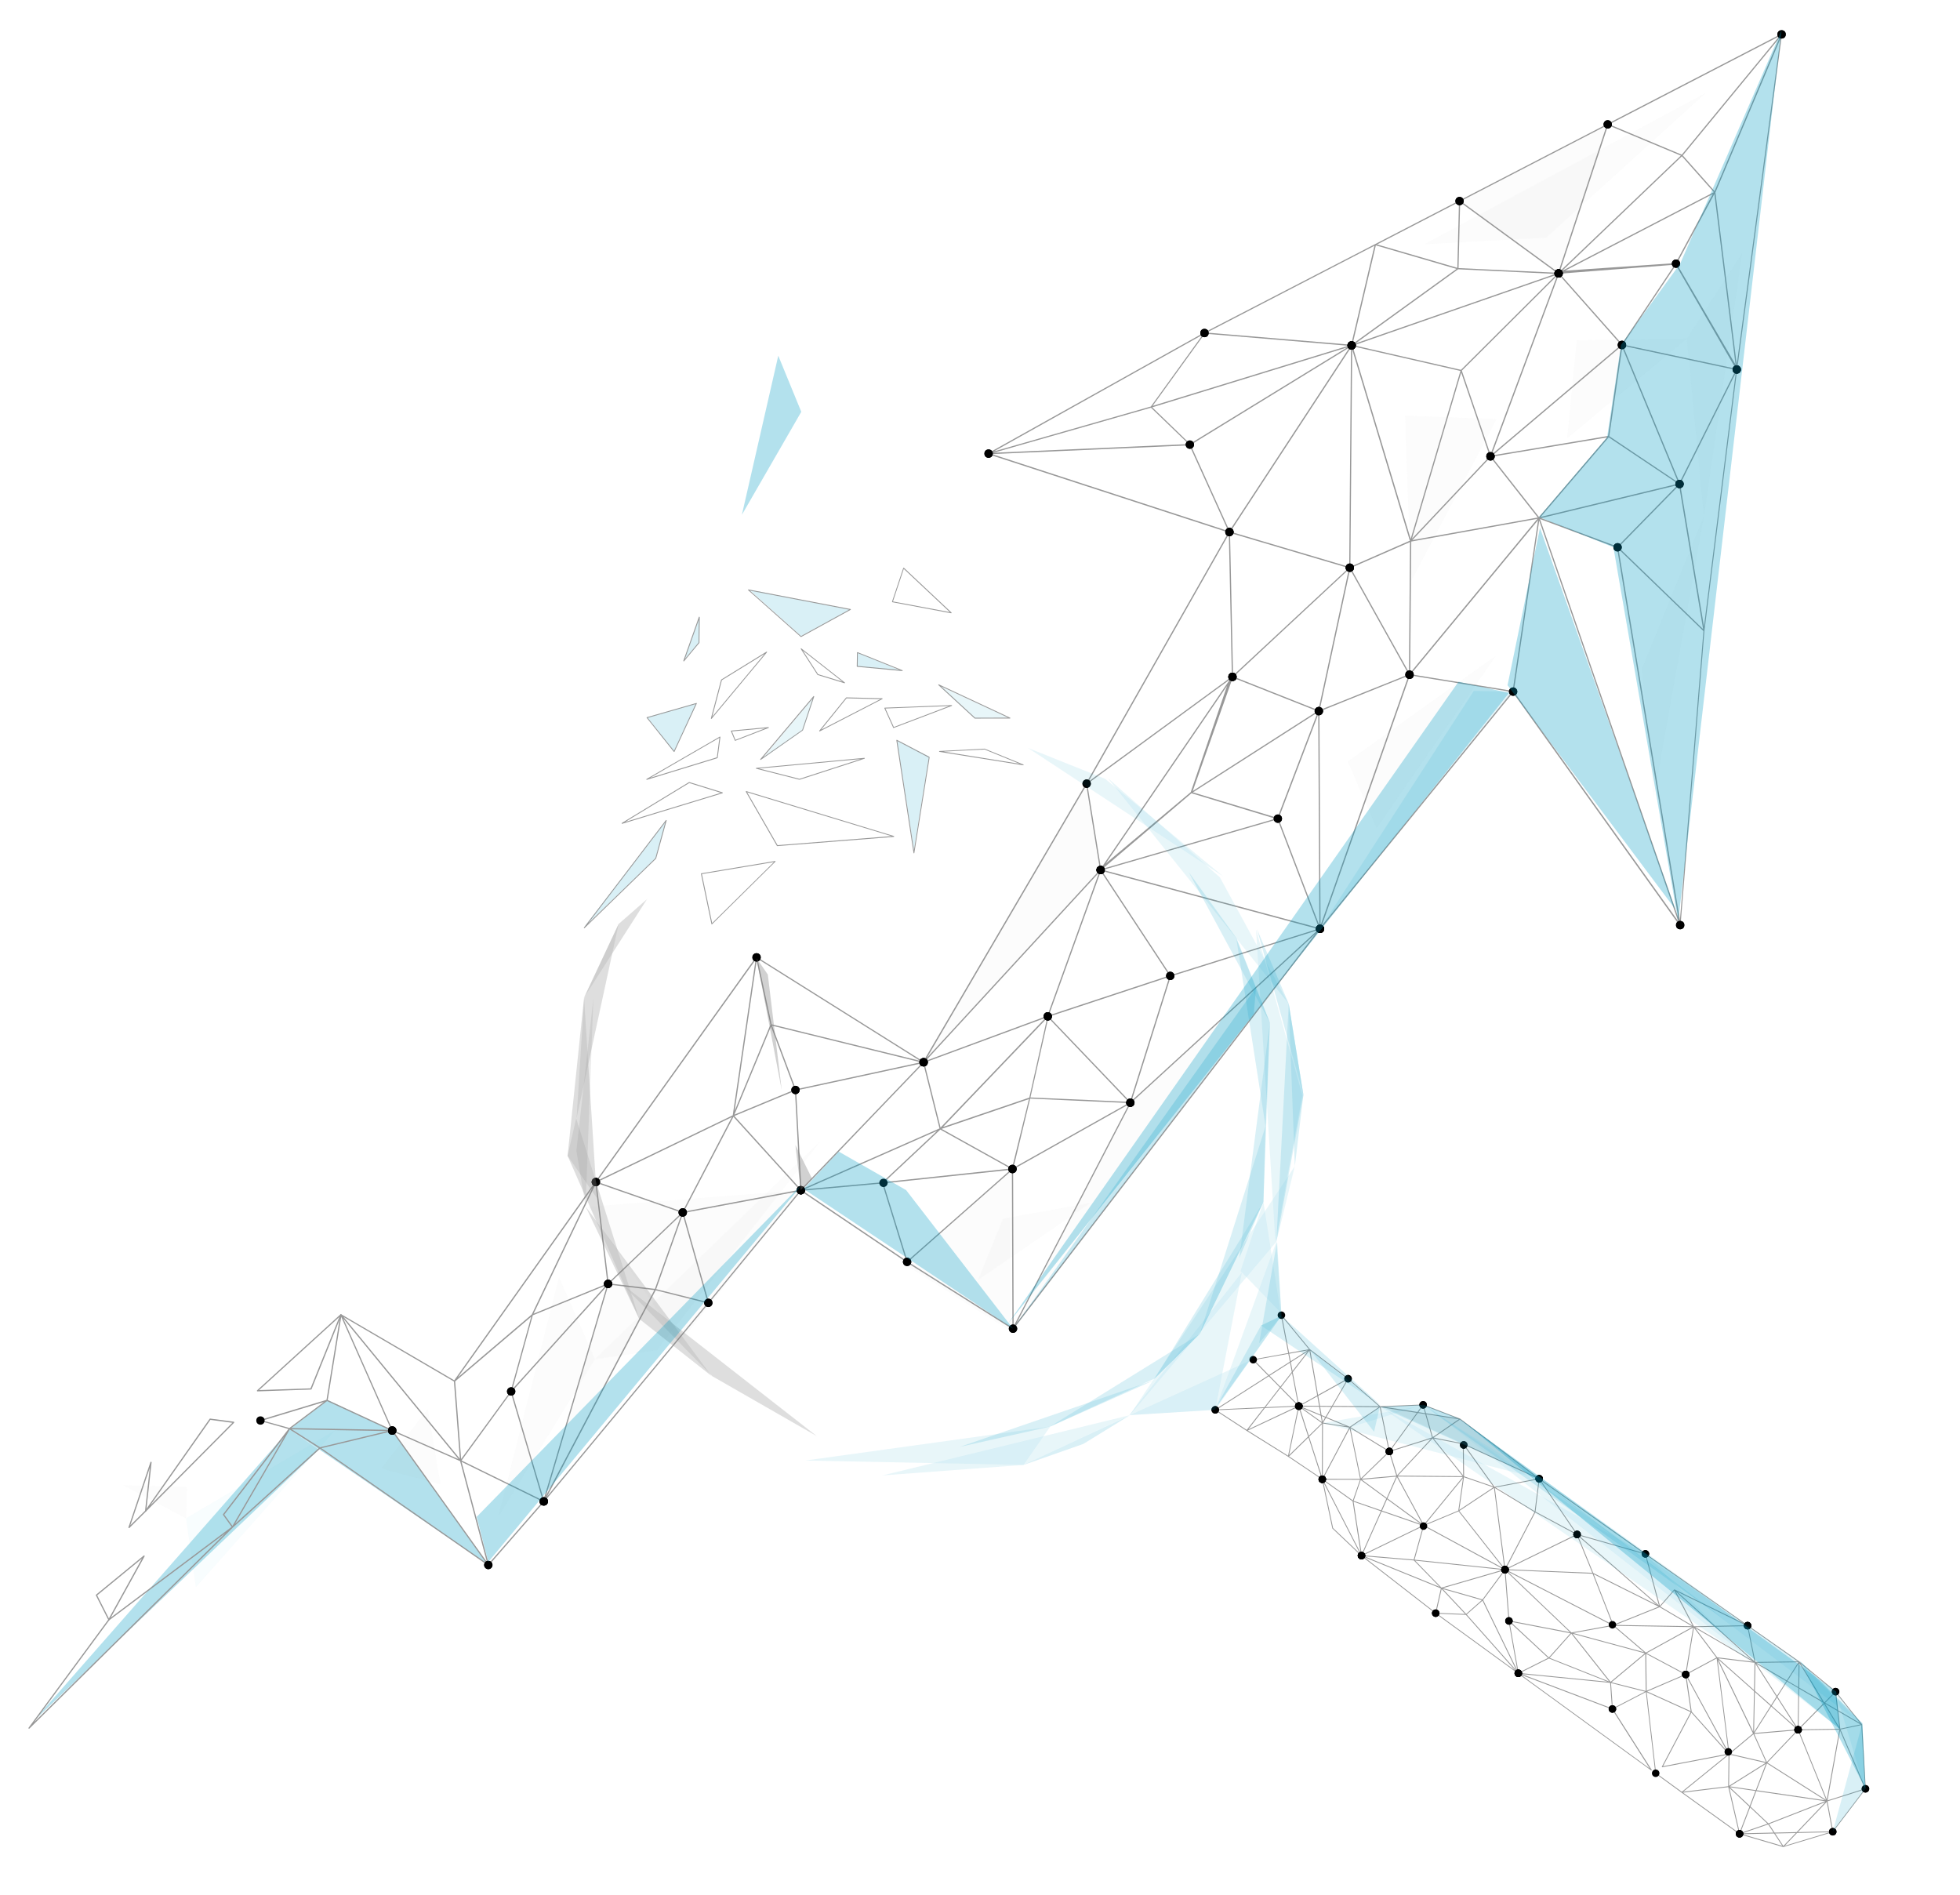 <?xml version="1.0" encoding="utf-8"?>
<!-- Generator: Adobe Illustrator 27.3.1, SVG Export Plug-In . SVG Version: 6.00 Build 0)  -->
<svg version="1.1" id="layer" xmlns="http://www.w3.org/2000/svg" xmlns:xlink="http://www.w3.org/1999/xlink" x="0px" y="0px"
	 viewBox="0 0 361.97 350" style="enable-background:new 0 0 361.97 350;" xml:space="preserve">
<style type="text/css">
	.st0{opacity:0.3;fill:#0099C1;}
	.st1{opacity:0.1;}
	.st2{opacity:0.3;fill:#7C7C7C;}
	.st3{fill:#0099C1;}
	.st4{fill:#989898;}
	.st5{opacity:0.3;}
	.st6{opacity:0.5;fill:#7C7C7C;}
	.st7{opacity:0.5;}
	.st8{opacity:0.7;}
</style>
<polygon class="st0" points="53.5,263.95 58.89,267.71 6.09,317.94 "/>
<polygon class="st0" points="60.52,258.55 72.43,264.18 90.18,289.01 53.5,263.95 "/>
<g>
	<g>
		<g>
			<g class="st1">
				<polygon class="st2" points="22.8,274.28 34.53,274.6 34.36,280.38 				"/>
				<polygon class="st0" points="36.18,293.11 34.36,280.38 61.84,264.18 				"/>
				<polygon class="st2" points="81.35,274.09 70.44,271.18 78.99,260.24 				"/>
				<polygon class="st2" points="109.87,251 92.03,280.09 103.24,235.9 				"/>
				<polygon class="st2" points="121.31,249.34 109.87,251 151.64,210.6 				"/>
				<polygon class="st2" points="125.5,247.97 108.5,222.88 147.9,219.8 				"/>
				<polygon class="st2" points="185.24,225.06 180.64,236.35 201.34,222.16 				"/>
				<polygon class="st2" points="260.56,107.36 276.37,77.42 259.51,76.75 				"/>
				<polygon class="st2" points="311.52,62.55 289.43,80.92 291.21,62.85 				"/>
				<polygon class="st2" points="305.4,147.26 314.68,95.31 303.25,123.49 				"/>
				<polygon class="st2" points="314.68,95.31 321.74,46.76 311.52,62.55 				"/>
				<polygon class="st2" points="285.55,43.88 314.98,17.19 263.1,45.09 				"/>
				<polygon class="st2" points="248.91,140.64 276.26,121.09 254.24,152.92 				"/>
				<polygon class="st2" points="112.26,236.97 100.42,277.27 121.03,238.15 				"/>
				<polygon class="st2" points="208.75,203.64 187.09,245.37 243.78,171.53 				"/>
				<polygon class="st3" points="272.18,127.59 243.78,171.53 279.44,127.72 				"/>
				<polygon class="st2" points="296.91,22.97 269.53,37.23 287.84,50.49 				"/>
				<polygon class="st2" points="186.6,245.79 186.6,216.26 167.04,233.45 				"/>
				<polygon class="st2" points="203.26,160.66 200.68,144.72 170.78,196.09 				"/>
			</g>
			<g>
				<g>
					<path class="st4" d="M5.36,319.25c-0.03,0-0.05-0.01-0.07-0.03c-0.05-0.04-0.05-0.11-0.02-0.15l14.75-20.02
						c0.01-0.01,0.01-0.02,0.02-0.02l22.74-17.06l-1.59-2.2c-0.03-0.04-0.03-0.1,0-0.14l12.09-15.74l-5.21-1.46
						c-0.05-0.01-0.08-0.06-0.08-0.11c0-0.05,0.03-0.09,0.08-0.11l12.23-3.7l2.56-15.75c0-0.01,0-0.01,0-0.02l0,0c0,0,0,0,0-0.01
						l0,0c0,0,0,0,0,0l0,0c0,0,0,0,0,0l0,0c0,0,0,0,0,0c0,0,0,0,0,0c0,0,0,0,0,0v0h0c0,0,0,0,0,0h0c0,0,0,0,0,0s0,0,0,0l0,0
						c0,0,0,0,0,0l0,0c0,0,0,0,0,0l0,0c0,0,0,0,0,0s0,0,0,0c0,0,0,0,0,0c0,0,0,0,0,0l0,0c0,0,0,0,0,0l0,0
						c0-0.01,0.01-0.01,0.01-0.02l0,0c0,0,0,0,0,0c0,0,0,0,0,0c0,0,0,0,0,0l0,0l0,0c0.01-0.01,0.02-0.02,0.03-0.02c0,0,0,0,0,0
						s0,0,0,0c0,0,0,0,0,0c0,0,0,0,0,0l0,0c0.01,0,0.03-0.01,0.04-0.01l0,0c0,0,0,0,0,0h0c0,0,0,0,0,0c0,0,0,0,0,0
						c0.02,0,0.04,0,0.06,0.02l20.89,12.2l26.04-36.67c0,0,0,0,0,0l29.68-41.49c0.03-0.04,0.07-0.06,0.11-0.04l0,0c0,0,0,0,0,0
						c0,0,0,0,0,0c0,0,0,0,0,0l0,0c0,0,0,0,0,0c0.01,0,0.02,0,0.03,0.01c0,0,0,0,0,0s0,0,0,0h0c0,0,0,0,0.01,0l30.75,19.31
						l30.06-51.35v0l26.3-46.34l-44.34-14.44c-0.01,0-0.03-0.01-0.04-0.02c0,0,0,0,0,0s0,0,0,0v0c0,0,0,0,0,0
						c-0.01-0.01-0.02-0.02-0.03-0.04c-0.01-0.03-0.01-0.05,0-0.08l0,0c0,0,0,0,0,0c0,0,0,0,0,0v0c0,0,0,0,0,0l0,0c0,0,0,0,0,0v0
						c0,0,0,0,0,0l0,0c0,0,0,0,0-0.01l0,0c0,0,0,0,0,0l0,0c0,0,0,0,0,0c0,0,0,0,0,0l0,0c0.01-0.02,0.02-0.04,0.04-0.05c0,0,0,0,0,0
						c0,0,0,0,0,0l0,0l0,0c0,0,0,0,0,0l0,0c0,0,0,0,0,0l39.87-22.27c0,0,0,0,0,0l31.56-16.33l0,0l75.01-38.82
						c0.02-0.01,0.05-0.02,0.08-0.01c0.03,0.01,0.05,0.02,0.06,0.04c0,0,0,0,0,0c0,0,0,0,0,0v0v0c0,0,0,0,0,0
						c0.01,0.01,0.01,0.02,0.01,0.03c0.01,0.02,0.01,0.03,0,0.05l-8.28,61.89c0,0,0,0,0,0l-6.04,48.25l-4.41,54.34
						c0,0.01,0,0.01,0,0.02l0,0c0,0,0,0,0,0c0,0.01-0.01,0.02-0.01,0.03l0,0c0,0,0,0,0,0c0,0,0,0,0,0h0c0,0,0,0,0,0l0,0
						c-0.01,0.01-0.01,0.02-0.02,0.02l0,0c0,0,0,0,0,0c0,0,0,0,0,0c0,0,0,0,0,0c-0.01,0.01-0.03,0.02-0.04,0.02
						c-0.02,0-0.03,0-0.05,0l0,0c0,0,0,0,0,0c0,0,0,0,0,0h0l0,0c0,0,0,0,0,0l0,0c0,0,0,0,0,0l0,0c0,0,0,0,0,0h0c0,0,0,0,0,0l0,0
						c0,0,0,0,0,0c0,0,0,0,0,0s0,0,0,0h0c0,0,0,0,0,0l0,0c-0.02-0.01-0.03-0.02-0.05-0.03c0,0,0,0,0,0l0,0c0,0,0-0.01-0.01-0.01
						l-30.76-43l-35.57,43.7l-56.69,73.84c0,0-0.01,0.01-0.02,0.02l0,0v0c0,0,0,0,0,0h0l0,0l0,0c-0.01,0-0.01,0.01-0.02,0.01l0,0
						c0,0,0,0,0,0c0,0,0,0,0,0l0,0c-0.01,0-0.02,0.01-0.03,0.01l0,0c0,0,0,0,0,0c0,0,0,0,0,0l0,0c0,0,0,0,0,0l0,0
						c-0.02,0-0.04,0-0.06-0.01l0,0l0,0c0,0,0,0-0.01,0l-19.56-12.34c0,0,0,0,0,0c0,0,0,0,0,0l-19.54-13.17l-17.02,20.71
						c0,0,0,0,0,0l-30.4,36.67c0,0,0,0,0,0l-10.23,11.73c0,0,0,0-0.01,0.01c-0.02,0.02-0.04,0.03-0.06,0.03l0,0c0,0,0,0,0,0l0,0
						c0,0,0,0,0,0l0,0c0,0,0,0,0,0c0,0,0,0,0,0c0,0,0,0,0,0h0c0,0,0,0-0.01,0c0,0,0,0,0,0c0,0,0,0,0,0l0,0c0,0,0,0,0,0l0,0
						c0,0,0,0,0,0l0,0c0,0,0,0,0,0c0,0,0,0,0,0c0,0,0,0,0,0c0,0,0,0,0,0c0,0,0,0,0,0c0,0,0,0,0,0c0,0,0,0,0,0c0,0,0,0,0,0l0,0l0,0
						l0,0c0,0,0,0,0,0h0c0,0,0,0,0,0c0,0,0,0,0,0c0,0-0.02,0-0.04-0.01l0,0c0,0,0,0,0,0c0,0,0,0,0,0c-0.01,0-0.01-0.01-0.02-0.01
						l-31.03-21.57l-16.07,14.54L5.44,319.21C5.41,319.24,5.38,319.25,5.36,319.25z M20.19,299.2L6.31,318.03l35.37-34.95
						L20.19,299.2z M85.24,269.96l5,18.81l9.99-11.46L85.24,269.96z M59.35,267.44l30.36,21.1l-17.33-24.23L59.35,267.44z
						 M72.76,264.45l17.15,23.99l-4.94-18.61L72.76,264.45z M41.42,279.71l1.51,2.08l9.57-16.49L41.42,279.71z M53.51,263.99
						L43.4,281.42l15.49-14.01L53.51,263.99z M85.24,269.71l14.99,7.35l-5.88-19.85L85.24,269.71z M94.52,256.99l5.89,19.89
						l11.64-39.33L94.52,256.99z M121.09,238.28l-20.06,38.08l29.59-35.69L121.09,238.28z M112.38,237.22l-11.54,38.98l20-37.96
						L112.38,237.22z M72.51,264.1l12.17,5.36L63.4,243.51L72.51,264.1z M84.06,255.1l1.1,14.34l9.14-12.52l3.81-13.77L84.06,255.1z
						 M63.45,243.21l21.48,26.19l-1.1-14.28L63.45,243.21z M53.87,263.95l5.23,3.32l12.44-2.99L53.87,263.95z M53.8,263.72
						l18.09,0.33l-11.49-5.31L53.8,263.72z M60.52,258.55l11.69,5.4l-9.19-20.76L60.52,258.55z M48.5,262.33l4.94,1.38l6.37-4.8
						L48.5,262.33z M98.4,242.9l-3.77,13.63l17.25-19.14L98.4,242.9z M109.37,219.43l-24.82,34.94l13.66-11.63L109.37,219.43z
						 M167.71,233.02l19.26,12.15l-0.1-29.04L167.71,233.02z M187.1,215.95l0.1,28.96l21.28-40.98L187.1,215.95z M208.84,203.71
						l-21.07,40.57l55.12-71.79L208.84,203.71z M109.98,218.69L98.54,242.6l13.64-5.57L109.98,218.69z M121.18,238.07l9.47,2.37
						l-4.57-16.16L121.18,238.07z M126.24,224l4.63,16.37l16.75-20.39L126.24,224z M112.55,237.01l8.4,1.01l4.88-13.71
						L112.55,237.01z M110.18,218.46l2.21,18.4l13.5-12.91L110.18,218.46z M163.16,218.54l4.42,14.3l19.06-16.8L163.16,218.54z
						 M148.23,219.89l19.09,12.87l-4.39-14.2L148.23,219.89z M110.34,218.27l15.7,5.49l9.12-17.46L110.34,218.27z M135.45,206.25
						l-9.15,17.5l21.38-4.02L135.45,206.25z M173.08,208.83l-24.5,10.8l14.38-1.3L173.08,208.83z M147.03,201.38l0.97,18.16
						l22.23-23.17L147.03,201.38z M135.62,206.09l12.15,13.4l-0.96-18.04L135.62,206.09z M170.51,196.4l-22.13,23.07l25.13-11.08
						L170.51,196.4z M173.66,208.6l-10.33,9.69l23.28-2.49L173.66,208.6z M139.54,177.25l-29.15,40.74l24.93-12.02L139.54,177.25z
						 M173.89,208.47l13.01,7.24l3.13-12.74L173.89,208.47z M190.21,202.46c0.03,0,0.05,0.01,0.07,0.03
						c0.03,0.03,0.05,0.07,0.04,0.11l-3.16,13.06l21.28-11.96l-18.27-0.82c-0.06-0.01-0.1-0.06-0.09-0.12l3.3-14.75l-19.23,20.11
						l16.02-5.45C190.16,202.66,190.19,202.46,190.21,202.46z M170.7,196.24l3,11.99l19.38-20.26L170.7,196.24z M142.39,189.56
						l-6.76,16.28l11.13-4.62L142.39,189.56z M139.74,177.44l-4.07,27.72l6.61-15.93L139.74,177.44z M190.3,202.67l18.13,0.8
						l-14.83-15.51L190.3,202.67z M193.71,187.75l14.99,15.68l7.25-23.03L193.71,187.75z M216.22,180.31l-7.23,22.96l34.34-31.48
						L216.22,180.31z M142.58,189.41l4.4,11.75l23.08-4.99L142.58,189.41z M202.96,161.15l-31.99,34.75l22.45-8.3L202.96,161.15z
						 M142.49,189.16l27.42,6.74l-30.02-18.85L142.49,189.16z M200.62,145.05l-29.42,50.27l31.94-34.7L200.62,145.05z
						 M203.29,160.91l-9.6,26.6l22.26-7.35L203.29,160.91z M203.52,160.85l12.65,19.24l27.2-8.54L203.52,160.85z M203.68,160.65
						l39.91,10.71l-7.67-20.05L203.68,160.65z M260.39,124.72l-16.29,46.23l35.12-43.16L260.39,124.72z M236.11,151.18l7.55,19.73
						l-0.21-38.99L236.11,151.18z M243.67,131.39l0.21,39.49l16.23-46.09L243.67,131.39z M279.56,127.69l30.37,42.44l-25.67-74
						L279.56,127.69z M298.9,101.39l11.35,68.52l4.34-53.37L298.9,101.39z M284.4,95.85l25.56,73.69l-11.33-68.38L284.4,95.85z
						 M220.04,146.49l-16.42,13.95l31.93-9.25L220.04,146.49z M200.8,144.77l2.52,15.59l23.82-34.88L200.8,144.77z M226.61,126.66
						l-22.38,32.77l15.67-13.14L226.61,126.66z M220.3,146.32l15.61,4.72l7.43-19.48L220.3,146.32z M227.66,125.14l-7.39,20.94
						l23.02-14.75L227.66,125.14z M226.94,98.67l-25.9,45.65l26.46-19.37L226.94,98.67z M227.82,124.96l15.66,6.2l5.61-26
						L227.82,124.96z M249.33,105.15l-5.61,25.98l16.43-6.59L249.33,105.15z M260.53,124.52l18.82,3.07l4.7-31.54L260.53,124.52z
						 M227.16,98.41l0.56,26.34l21.34-19.85L227.16,98.41z M260.63,100.01l-0.2,24.26l23.5-28.46L260.63,100.01z M249.44,104.89
						l10.76,19.28l0.2-24.07L249.44,104.89z M298.89,101.07l15.64,15.11l-4.44-26.55L298.89,101.07z M310.29,89.4l4.4,26.31
						l5.86-46.83L310.29,89.4z M227.23,98.19l21.94,6.5l0.33-40.51L227.23,98.19z M249.72,64.53l-0.33,40.13l10.98-4.81
						L249.72,64.53z M284.6,95.68l14.1,5.26l11.11-11.35L284.6,95.68z M275.25,84.44l-14.42,15.3l23.17-4.17L275.25,84.44z
						 M249.79,63.94l10.73,35.58l9.19-31.02L249.79,63.94z M269.85,68.79l-9.09,30.7l14.37-15.25L269.85,68.79z M183.2,83.86
						l43.64,14.21l-7.17-15.83L183.2,83.86z M219.88,82.16l7.18,15.86l22.18-33.87L219.88,82.16z M275.47,84.35l8.75,11.13
						l12.57-14.7L275.47,84.35z M297.1,80.76l-12.57,14.7l25.37-6.13L297.1,80.76z M299.72,63.86l10.46,25.25l10.4-20.79
						L299.72,63.86z M297.2,80.56l12.72,8.53l-10.33-24.95L297.2,80.56z M299.38,63.99l-23.73,20.1l21.33-3.58L299.38,63.99z
						 M269.97,68.45l5.29,15.48l12.29-33L269.97,68.45z M287.88,50.7l-12.36,33.2l23.86-20.21L287.88,50.7z M212.56,75.29
						l-29.07,8.32l36.04-1.6L212.56,75.29z M222.12,61.81l-38.61,21.57l29.03-8.31L222.12,61.81z M212.79,75.22l6.98,6.74
						l29.04-17.81L212.79,75.22z M222.5,61.62l-9.64,13.34l36.16-11.11L222.5,61.62z M250.03,63.77l19.78,4.53l17.6-17.54
						L250.03,63.77z M299.71,63.63l20.85,4.46L309.5,48.96L299.71,63.63z M316.8,35.54l3.94,31.82l8.05-60.18L316.8,35.54z
						 M309.65,48.71l10.87,18.63l-3.91-31.52L309.65,48.71z M222.84,61.42l26.69,2.24l4.3-18.28L222.84,61.42z M254.09,45.31
						l-4.29,18.21l19.19-13.86L254.09,45.31z M288.04,50.54l11.48,12.97l9.76-14.62L288.04,50.54z M269.28,49.73l-18.96,13.7
						l36.93-12.85L269.28,49.73z M269.36,49.51l18.11,0.85l-17.81-13.01L269.36,49.51z M269.76,37.14l18.02,13.16l8.93-27.11
						L269.76,37.14z M296.98,23.12l-8.89,26.97l22.33-21.35L296.98,23.12z M310.61,28.86l-22.12,21.16l28.02-14.53L310.61,28.86z
						 M316.31,35.84l-27.25,14.14l20.39-1.39L316.31,35.84z M254.31,45.14l14.83,4.32l0.3-12.15L254.31,45.14z M310.77,28.7
						l5.88,6.61l11.96-28.29L310.77,28.7z M297.18,22.96l13.41,5.61l17.99-21.86L297.18,22.96z"/>
				</g>
				<g>
					<path class="st4" d="M47.55,256.95c-0.05,0-0.09-0.03-0.1-0.07c-0.02-0.04-0.01-0.09,0.03-0.13l15.41-14.04
						c0.04-0.04,0.1-0.04,0.14-0.01c0.04,0.03,0.06,0.09,0.04,0.13l-5.53,13.71c-0.02,0.04-0.06,0.07-0.1,0.07L47.55,256.95
						C47.55,256.95,47.55,256.95,47.55,256.95z M62.67,243.21l-14.82,13.5l9.5-0.32L62.67,243.21z"/>
				</g>
				<g>
					<path class="st4" d="M26.9,279.14c-0.03,0-0.05-0.01-0.07-0.03c-0.05-0.04-0.05-0.1-0.02-0.15l11.9-16.94
						c0.02-0.03,0.06-0.06,0.11-0.05l4.35,0.58c0.04,0.01,0.08,0.04,0.09,0.08c0.01,0.04,0,0.09-0.03,0.12l-16.25,16.36
						C26.96,279.13,26.93,279.14,26.9,279.14z M38.86,262.21L27.76,278l15.15-15.25L38.86,262.21z"/>
				</g>
				<g>
					<path class="st4" d="M20.11,299.23C20.11,299.23,20.11,299.23,20.11,299.23c-0.04,0-0.08-0.02-0.1-0.06l-2.3-4.54
						c-0.02-0.05-0.01-0.1,0.03-0.14l8.8-7.22c0.04-0.03,0.1-0.03,0.14,0c0.04,0.03,0.05,0.09,0.03,0.14l-6.5,11.76
						C20.19,299.21,20.15,299.23,20.11,299.23z M17.95,294.61l2.16,4.27l6.11-11.06L17.95,294.61z"/>
				</g>
				<g>
					<path class="st4" d="M23.83,282.2c-0.02,0-0.04-0.01-0.06-0.02c-0.04-0.03-0.06-0.08-0.05-0.13l4.06-12.04
						c0.02-0.05,0.07-0.09,0.13-0.07c0.06,0.01,0.09,0.07,0.09,0.12l-0.99,8.98c0,0.03-0.01,0.05-0.03,0.07l-3.08,3.06
						C23.88,282.19,23.86,282.2,23.83,282.2z M27.66,271.08l-3.58,10.59l2.71-2.69L27.66,271.08z"/>
				</g>
			</g>
			<g>
				<circle cx="48.1" cy="262.33" r="0.77"/>
				<circle cx="72.43" cy="264.18" r="0.77"/>
				<circle cx="72.43" cy="264.18" r="0.77"/>
				<path d="M90.95,289.01c0,0.42-0.34,0.77-0.77,0.77c-0.42,0-0.77-0.34-0.77-0.77c0-0.42,0.34-0.77,0.77-0.77
					C90.61,288.24,90.95,288.58,90.95,289.01z"/>
				<circle cx="72.43" cy="264.18" r="0.77"/>
				<path d="M90.95,289.01c0,0.42-0.34,0.77-0.77,0.77c-0.42,0-0.77-0.34-0.77-0.77c0-0.42,0.34-0.77,0.77-0.77
					C90.61,288.24,90.95,288.58,90.95,289.01z"/>
				<circle cx="100.42" cy="277.27" r="0.77"/>
				<path d="M95.17,256.96c0,0.42-0.34,0.77-0.77,0.77c-0.42,0-0.77-0.34-0.77-0.77s0.34-0.77,0.77-0.77
					C94.82,256.19,95.17,256.53,95.17,256.96z"/>
				<path d="M110.81,218.29c0,0.42-0.34,0.77-0.77,0.77c-0.42,0-0.77-0.34-0.77-0.77c0-0.42,0.34-0.77,0.77-0.77
					C110.47,217.52,110.81,217.86,110.81,218.29z"/>
				<path d="M113.07,237.1c0,0.42-0.34,0.77-0.77,0.77c-0.42,0-0.77-0.34-0.77-0.77c0-0.42,0.34-0.77,0.77-0.77
					C112.73,236.33,113.07,236.67,113.07,237.1z"/>
				<path d="M95.17,256.96c0,0.42-0.34,0.77-0.77,0.77c-0.42,0-0.77-0.34-0.77-0.77s0.34-0.77,0.77-0.77
					C94.82,256.19,95.17,256.53,95.17,256.96z"/>
				<circle cx="100.42" cy="277.27" r="0.77"/>
				<path d="M113.07,237.1c0,0.42-0.34,0.77-0.77,0.77c-0.42,0-0.77-0.34-0.77-0.77c0-0.42,0.34-0.77,0.77-0.77
					C112.73,236.33,113.07,236.67,113.07,237.1z"/>
				<circle cx="100.42" cy="277.27" r="0.77"/>
				<path d="M131.58,240.6c0,0.42-0.34,0.77-0.77,0.77c-0.42,0-0.77-0.34-0.77-0.77c0-0.42,0.34-0.77,0.77-0.77
					C131.24,239.83,131.58,240.18,131.58,240.6z"/>
				<path d="M126.86,223.91c0,0.42-0.34,0.77-0.77,0.77c-0.42,0-0.77-0.34-0.77-0.77c0-0.42,0.34-0.77,0.77-0.77
					C126.52,223.14,126.86,223.48,126.86,223.91z"/>
				<path d="M113.07,237.1c0,0.42-0.34,0.77-0.77,0.77c-0.42,0-0.77-0.34-0.77-0.77c0-0.42,0.34-0.77,0.77-0.77
					C112.73,236.33,113.07,236.67,113.07,237.1z"/>
				<path d="M110.81,218.29c0,0.42-0.34,0.77-0.77,0.77c-0.42,0-0.77-0.34-0.77-0.77c0-0.42,0.34-0.77,0.77-0.77
					C110.47,217.52,110.81,217.86,110.81,218.29z"/>
				<path d="M126.86,223.91c0,0.42-0.34,0.77-0.77,0.77c-0.42,0-0.77-0.34-0.77-0.77c0-0.42,0.34-0.77,0.77-0.77
					C126.52,223.14,126.86,223.48,126.86,223.91z"/>
				<path d="M131.58,240.6c0,0.42-0.34,0.77-0.77,0.77c-0.42,0-0.77-0.34-0.77-0.77c0-0.42,0.34-0.77,0.77-0.77
					C131.24,239.83,131.58,240.18,131.58,240.6z"/>
				<path d="M148.67,219.8c0,0.42-0.34,0.77-0.77,0.77c-0.42,0-0.77-0.34-0.77-0.77c0-0.42,0.34-0.77,0.77-0.77
					C148.32,219.03,148.67,219.38,148.67,219.8z"/>
				<path d="M126.86,223.91c0,0.42-0.34,0.77-0.77,0.77c-0.42,0-0.77-0.34-0.77-0.77c0-0.42,0.34-0.77,0.77-0.77
					C126.52,223.14,126.86,223.48,126.86,223.91z"/>
				<path d="M110.81,218.29c0,0.42-0.34,0.77-0.77,0.77c-0.42,0-0.77-0.34-0.77-0.77c0-0.42,0.34-0.77,0.77-0.77
					C110.47,217.52,110.81,217.86,110.81,218.29z"/>
				<circle cx="139.72" cy="176.8" r="0.77"/>
				<path d="M147.68,201.29c0,0.42-0.34,0.77-0.77,0.77c-0.42,0-0.77-0.34-0.77-0.77c0-0.42,0.34-0.77,0.77-0.77
					C147.33,200.52,147.68,200.86,147.68,201.29z"/>
				<path d="M148.67,219.8c0,0.42-0.34,0.77-0.77,0.77c-0.42,0-0.77-0.34-0.77-0.77c0-0.42,0.34-0.77,0.77-0.77
					C148.32,219.03,148.67,219.38,148.67,219.8z"/>
				<path d="M147.68,201.29c0,0.42-0.34,0.77-0.77,0.77c-0.42,0-0.77-0.34-0.77-0.77c0-0.42,0.34-0.77,0.77-0.77
					C147.33,200.52,147.68,200.86,147.68,201.29z"/>
				<circle cx="170.57" cy="196.17" r="0.77"/>
				<circle cx="139.72" cy="176.8" r="0.77"/>
				<circle cx="170.57" cy="196.17" r="0.77"/>
				<path d="M148.67,219.8c0,0.42-0.34,0.77-0.77,0.77c-0.42,0-0.77-0.34-0.77-0.77c0-0.42,0.34-0.77,0.77-0.77
					C148.32,219.03,148.67,219.38,148.67,219.8z"/>
				<path d="M163.93,218.44c0,0.42-0.34,0.77-0.77,0.77c-0.42,0-0.77-0.34-0.77-0.77c0-0.42,0.34-0.77,0.77-0.77
					C163.58,217.67,163.93,218.01,163.93,218.44z"/>
				<path d="M148.67,219.8c0,0.42-0.34,0.77-0.77,0.77c-0.42,0-0.77-0.34-0.77-0.77c0-0.42,0.34-0.77,0.77-0.77
					C148.32,219.03,148.67,219.38,148.67,219.8z"/>
				<path d="M168.29,233.03c0,0.42-0.34,0.77-0.77,0.77s-0.77-0.34-0.77-0.77c0-0.42,0.34-0.77,0.77-0.77
					S168.29,232.61,168.29,233.03z"/>
				<path d="M187.75,215.88c0,0.42-0.34,0.77-0.77,0.77c-0.42,0-0.77-0.34-0.77-0.77c0-0.42,0.34-0.77,0.77-0.77
					C187.41,215.11,187.75,215.46,187.75,215.88z"/>
				<circle cx="170.57" cy="196.17" r="0.77"/>
				<path d="M194.27,187.69c0,0.42-0.34,0.77-0.77,0.77c-0.42,0-0.77-0.34-0.77-0.77c0-0.42,0.34-0.77,0.77-0.77
					C193.93,186.92,194.27,187.27,194.27,187.69z"/>
				<path d="M187.75,215.88c0,0.42-0.34,0.77-0.77,0.77c-0.42,0-0.77-0.34-0.77-0.77c0-0.42,0.34-0.77,0.77-0.77
					C187.41,215.11,187.75,215.46,187.75,215.88z"/>
				<path d="M168.29,233.03c0,0.42-0.34,0.77-0.77,0.77s-0.77-0.34-0.77-0.77c0-0.42,0.34-0.77,0.77-0.77
					S168.29,232.61,168.29,233.03z"/>
				<path d="M187.85,245.37c0,0.42-0.34,0.77-0.77,0.77c-0.42,0-0.77-0.34-0.77-0.77c0-0.42,0.34-0.77,0.77-0.77
					C187.51,244.6,187.85,244.95,187.85,245.37z"/>
				<path d="M187.75,215.88c0,0.42-0.34,0.77-0.77,0.77c-0.42,0-0.77-0.34-0.77-0.77c0-0.42,0.34-0.77,0.77-0.77
					C187.41,215.11,187.75,215.46,187.75,215.88z"/>
				<path d="M209.52,203.64c0,0.42-0.34,0.77-0.77,0.77c-0.42,0-0.77-0.34-0.77-0.77c0-0.42,0.34-0.77,0.77-0.77
					C209.18,202.87,209.52,203.22,209.52,203.64z"/>
				<path d="M194.27,187.69c0,0.42-0.34,0.77-0.77,0.77c-0.42,0-0.77-0.34-0.77-0.77c0-0.42,0.34-0.77,0.77-0.77
					C193.93,186.92,194.27,187.27,194.27,187.69z"/>
				<path d="M209.52,203.64c0,0.42-0.34,0.77-0.77,0.77c-0.42,0-0.77-0.34-0.77-0.77c0-0.42,0.34-0.77,0.77-0.77
					C209.18,202.87,209.52,203.22,209.52,203.64z"/>
				<path d="M187.85,245.37c0,0.42-0.34,0.77-0.77,0.77c-0.42,0-0.77-0.34-0.77-0.77c0-0.42,0.34-0.77,0.77-0.77
					C187.51,244.6,187.85,244.95,187.85,245.37z"/>
				<path d="M244.55,171.53c0,0.42-0.34,0.77-0.77,0.77c-0.42,0-0.77-0.34-0.77-0.77c0-0.42,0.34-0.77,0.77-0.77
					C244.2,170.77,244.55,171.11,244.55,171.53z"/>
				<path d="M209.52,203.64c0,0.42-0.34,0.77-0.77,0.77c-0.42,0-0.77-0.34-0.77-0.77c0-0.42,0.34-0.77,0.77-0.77
					C209.18,202.87,209.52,203.22,209.52,203.64z"/>
				<path d="M216.89,180.22c0,0.42-0.34,0.77-0.77,0.77c-0.42,0-0.77-0.34-0.77-0.77c0-0.42,0.34-0.77,0.77-0.77
					C216.55,179.45,216.89,179.8,216.89,180.22z"/>
				<path d="M194.27,187.69c0,0.42-0.34,0.77-0.77,0.77c-0.42,0-0.77-0.34-0.77-0.77c0-0.42,0.34-0.77,0.77-0.77
					C193.93,186.92,194.27,187.27,194.27,187.69z"/>
				<path d="M204.03,160.66c0,0.42-0.34,0.77-0.77,0.77c-0.42,0-0.77-0.34-0.77-0.77c0-0.42,0.34-0.77,0.77-0.77
					C203.69,159.89,204.03,160.23,204.03,160.66z"/>
				<circle cx="170.57" cy="196.17" r="0.77"/>
				<path d="M201.45,144.72c0,0.42-0.34,0.77-0.77,0.77c-0.42,0-0.77-0.34-0.77-0.77c0-0.42,0.34-0.77,0.77-0.77
					C201.11,143.95,201.45,144.29,201.45,144.72z"/>
				<path d="M204.03,160.66c0,0.42-0.34,0.77-0.77,0.77c-0.42,0-0.77-0.34-0.77-0.77c0-0.42,0.34-0.77,0.77-0.77
					C203.69,159.89,204.03,160.23,204.03,160.66z"/>
				<path d="M216.89,180.22c0,0.42-0.34,0.77-0.77,0.77c-0.42,0-0.77-0.34-0.77-0.77c0-0.42,0.34-0.77,0.77-0.77
					C216.55,179.45,216.89,179.8,216.89,180.22z"/>
				<path d="M244.55,171.53c0,0.42-0.34,0.77-0.77,0.77c-0.42,0-0.77-0.34-0.77-0.77c0-0.42,0.34-0.77,0.77-0.77
					C244.2,170.77,244.55,171.11,244.55,171.53z"/>
				<path d="M204.03,160.66c0,0.42-0.34,0.77-0.77,0.77c-0.42,0-0.77-0.34-0.77-0.77c0-0.42,0.34-0.77,0.77-0.77
					C203.69,159.89,204.03,160.23,204.03,160.66z"/>
				<path d="M236.76,151.18c0,0.42-0.34,0.77-0.77,0.77c-0.42,0-0.77-0.34-0.77-0.77c0-0.42,0.34-0.77,0.77-0.77
					C236.41,150.41,236.76,150.75,236.76,151.18z"/>
				<path d="M204.03,160.66c0,0.42-0.34,0.77-0.77,0.77c-0.42,0-0.77-0.34-0.77-0.77c0-0.42,0.34-0.77,0.77-0.77
					C203.69,159.89,204.03,160.23,204.03,160.66z"/>
				<circle cx="227.61" cy="125" r="0.77"/>
				<path d="M201.45,144.72c0,0.42-0.34,0.77-0.77,0.77c-0.42,0-0.77-0.34-0.77-0.77c0-0.42,0.34-0.77,0.77-0.77
					C201.11,143.95,201.45,144.29,201.45,144.72z"/>
				<path d="M227.82,98.25c0,0.42-0.34,0.77-0.77,0.77c-0.42,0-0.77-0.34-0.77-0.77c0-0.42,0.34-0.77,0.77-0.77
					C227.47,97.48,227.82,97.83,227.82,98.25z"/>
				<circle cx="227.61" cy="125" r="0.77"/>
				<path d="M244.33,131.32c0,0.42-0.34,0.77-0.77,0.77s-0.77-0.34-0.77-0.77c0-0.42,0.34-0.77,0.77-0.77
					S244.33,130.89,244.33,131.32z"/>
				<circle cx="227.61" cy="125" r="0.77"/>
				<path d="M250.05,104.84c0,0.42-0.34,0.77-0.77,0.77c-0.42,0-0.77-0.34-0.77-0.77c0-0.42,0.34-0.77,0.77-0.77
					C249.7,104.07,250.05,104.41,250.05,104.84z"/>
				<path d="M227.82,98.25c0,0.42-0.34,0.77-0.77,0.77c-0.42,0-0.77-0.34-0.77-0.77c0-0.42,0.34-0.77,0.77-0.77
					C227.47,97.48,227.82,97.83,227.82,98.25z"/>
				<circle cx="182.57" cy="83.77" r="0.77"/>
				<path d="M220.51,82.11c0,0.42-0.34,0.77-0.77,0.77c-0.42,0-0.77-0.34-0.77-0.77c0-0.42,0.34-0.77,0.77-0.77
					C220.16,81.35,220.51,81.69,220.51,82.11z"/>
				<circle cx="182.57" cy="83.77" r="0.77"/>
				<circle cx="222.44" cy="61.5" r="0.77"/>
				<path d="M250.39,63.79c0,0.42-0.34,0.77-0.77,0.77c-0.42,0-0.77-0.34-0.77-0.77c0-0.42,0.34-0.77,0.77-0.77
					C250.04,63.02,250.39,63.36,250.39,63.79z"/>
				<path d="M220.51,82.11c0,0.42-0.34,0.77-0.77,0.77c-0.42,0-0.77-0.34-0.77-0.77c0-0.42,0.34-0.77,0.77-0.77
					C220.16,81.35,220.51,81.69,220.51,82.11z"/>
				<path d="M227.82,98.25c0,0.42-0.34,0.77-0.77,0.77c-0.42,0-0.77-0.34-0.77-0.77c0-0.42,0.34-0.77,0.77-0.77
					C227.47,97.48,227.82,97.83,227.82,98.25z"/>
				<path d="M250.39,63.79c0,0.42-0.34,0.77-0.77,0.77c-0.42,0-0.77-0.34-0.77-0.77c0-0.42,0.34-0.77,0.77-0.77
					C250.04,63.02,250.39,63.36,250.39,63.79z"/>
				<circle cx="222.44" cy="61.5" r="0.77"/>
				<path d="M270.32,37.13c0,0.42-0.34,0.77-0.77,0.77c-0.42,0-0.77-0.34-0.77-0.77c0-0.42,0.34-0.77,0.77-0.77
					C269.97,36.36,270.32,36.7,270.32,37.13z"/>
				<path d="M250.39,63.79c0,0.42-0.34,0.77-0.77,0.77c-0.42,0-0.77-0.34-0.77-0.77c0-0.42,0.34-0.77,0.77-0.77
					C250.04,63.02,250.39,63.36,250.39,63.79z"/>
				<path d="M250.05,104.84c0,0.42-0.34,0.77-0.77,0.77c-0.42,0-0.77-0.34-0.77-0.77c0-0.42,0.34-0.77,0.77-0.77
					C249.7,104.07,250.05,104.41,250.05,104.84z"/>
				<path d="M244.33,131.32c0,0.42-0.34,0.77-0.77,0.77s-0.77-0.34-0.77-0.77c0-0.42,0.34-0.77,0.77-0.77
					S244.33,130.89,244.33,131.32z"/>
				<path d="M236.76,151.18c0,0.42-0.34,0.77-0.77,0.77c-0.42,0-0.77-0.34-0.77-0.77c0-0.42,0.34-0.77,0.77-0.77
					C236.41,150.41,236.76,150.75,236.76,151.18z"/>
				<path d="M244.55,171.53c0,0.42-0.34,0.77-0.77,0.77c-0.42,0-0.77-0.34-0.77-0.77c0-0.42,0.34-0.77,0.77-0.77
					C244.2,170.77,244.55,171.11,244.55,171.53z"/>
				<path d="M244.33,131.32c0,0.42-0.34,0.77-0.77,0.77s-0.77-0.34-0.77-0.77c0-0.42,0.34-0.77,0.77-0.77
					S244.33,130.89,244.33,131.32z"/>
				<circle cx="260.31" cy="124.6" r="0.77"/>
				<path d="M250.05,104.84c0,0.42-0.34,0.77-0.77,0.77c-0.42,0-0.77-0.34-0.77-0.77c0-0.42,0.34-0.77,0.77-0.77
					C249.7,104.07,250.05,104.41,250.05,104.84z"/>
				<circle cx="260.31" cy="124.6" r="0.77"/>
				<path d="M244.55,171.53c0,0.42-0.34,0.77-0.77,0.77c-0.42,0-0.77-0.34-0.77-0.77c0-0.42,0.34-0.77,0.77-0.77
					C244.2,170.77,244.55,171.11,244.55,171.53z"/>
				<path d="M280.21,127.72c0,0.42-0.34,0.77-0.77,0.77c-0.42,0-0.77-0.34-0.77-0.77c0-0.42,0.34-0.77,0.77-0.77
					C279.86,126.95,280.21,127.29,280.21,127.72z"/>
				<circle cx="260.31" cy="124.6" r="0.77"/>
				<path d="M280.21,127.72c0,0.42-0.34,0.77-0.77,0.77c-0.42,0-0.77-0.34-0.77-0.77c0-0.42,0.34-0.77,0.77-0.77
					C279.86,126.95,280.21,127.29,280.21,127.72z"/>
				<circle cx="310.29" cy="170.84" r="0.77"/>
				<path d="M299.5,101.07c0,0.42-0.34,0.77-0.77,0.77s-0.77-0.34-0.77-0.77c0-0.42,0.34-0.77,0.77-0.77S299.5,100.65,299.5,101.07z
					"/>
				<circle cx="310.29" cy="170.84" r="0.77"/>
				<path d="M299.5,101.07c0,0.42-0.34,0.77-0.77,0.77s-0.77-0.34-0.77-0.77c0-0.42,0.34-0.77,0.77-0.77S299.5,100.65,299.5,101.07z
					"/>
				<path d="M310.94,89.39c0,0.42-0.34,0.77-0.77,0.77c-0.42,0-0.77-0.34-0.77-0.77c0-0.42,0.34-0.77,0.77-0.77
					C310.59,88.62,310.94,88.96,310.94,89.39z"/>
				<path d="M310.94,89.39c0,0.42-0.34,0.77-0.77,0.77c-0.42,0-0.77-0.34-0.77-0.77c0-0.42,0.34-0.77,0.77-0.77
					C310.59,88.62,310.94,88.96,310.94,89.39z"/>
				<path d="M321.51,68.24c0,0.42-0.34,0.77-0.77,0.77c-0.42,0-0.77-0.34-0.77-0.77c0-0.42,0.34-0.77,0.77-0.77
					C321.17,67.47,321.51,67.82,321.51,68.24z"/>
				<path d="M310.94,89.39c0,0.42-0.34,0.77-0.77,0.77c-0.42,0-0.77-0.34-0.77-0.77c0-0.42,0.34-0.77,0.77-0.77
					C310.59,88.62,310.94,88.96,310.94,89.39z"/>
				<circle cx="299.54" cy="63.71" r="0.77"/>
				<circle cx="275.26" cy="84.27" r="0.77"/>
				<circle cx="275.26" cy="84.27" r="0.77"/>
				<path d="M250.39,63.79c0,0.42-0.34,0.77-0.77,0.77c-0.42,0-0.77-0.34-0.77-0.77c0-0.42,0.34-0.77,0.77-0.77
					C250.04,63.02,250.39,63.36,250.39,63.79z"/>
				<path d="M288.61,50.49c0,0.42-0.34,0.77-0.77,0.77c-0.42,0-0.77-0.34-0.77-0.77c0-0.42,0.34-0.77,0.77-0.77
					C288.26,49.72,288.61,50.06,288.61,50.49z"/>
				<circle cx="275.26" cy="84.27" r="0.77"/>
				<circle cx="299.54" cy="63.71" r="0.77"/>
				<path d="M288.61,50.49c0,0.42-0.34,0.77-0.77,0.77c-0.42,0-0.77-0.34-0.77-0.77c0-0.42,0.34-0.77,0.77-0.77
					C288.26,49.72,288.61,50.06,288.61,50.49z"/>
				<path d="M250.39,63.79c0,0.42-0.34,0.77-0.77,0.77c-0.42,0-0.77-0.34-0.77-0.77c0-0.42,0.34-0.77,0.77-0.77
					C250.04,63.02,250.39,63.36,250.39,63.79z"/>
				<path d="M288.61,50.49c0,0.42-0.34,0.77-0.77,0.77c-0.42,0-0.77-0.34-0.77-0.77c0-0.42,0.34-0.77,0.77-0.77
					C288.26,49.72,288.61,50.06,288.61,50.49z"/>
				<path d="M270.32,37.13c0,0.42-0.34,0.77-0.77,0.77c-0.42,0-0.77-0.34-0.77-0.77c0-0.42,0.34-0.77,0.77-0.77
					C269.97,36.36,270.32,36.7,270.32,37.13z"/>
				<path d="M297.68,22.97c0,0.42-0.34,0.77-0.77,0.77c-0.42,0-0.77-0.34-0.77-0.77c0-0.42,0.34-0.77,0.77-0.77
					C297.33,22.2,297.68,22.54,297.68,22.97z"/>
				<path d="M288.61,50.49c0,0.42-0.34,0.77-0.77,0.77c-0.42,0-0.77-0.34-0.77-0.77c0-0.42,0.34-0.77,0.77-0.77
					C288.26,49.72,288.61,50.06,288.61,50.49z"/>
				<path d="M297.68,22.97c0,0.42-0.34,0.77-0.77,0.77c-0.42,0-0.77-0.34-0.77-0.77c0-0.42,0.34-0.77,0.77-0.77
					C297.33,22.2,297.68,22.54,297.68,22.97z"/>
				<circle cx="329.02" cy="6.35" r="0.77"/>
				<path d="M288.61,50.49c0,0.42-0.34,0.77-0.77,0.77c-0.42,0-0.77-0.34-0.77-0.77c0-0.42,0.34-0.77,0.77-0.77
					C288.26,49.72,288.61,50.06,288.61,50.49z"/>
				<path d="M310.29,48.69c0,0.42-0.34,0.77-0.77,0.77c-0.42,0-0.77-0.34-0.77-0.77c0-0.42,0.34-0.77,0.77-0.77
					C309.94,47.92,310.29,48.27,310.29,48.69z"/>
				<circle cx="299.54" cy="63.71" r="0.77"/>
				<path d="M321.51,68.24c0,0.42-0.34,0.77-0.77,0.77c-0.42,0-0.77-0.34-0.77-0.77c0-0.42,0.34-0.77,0.77-0.77
					C321.17,67.47,321.51,67.82,321.51,68.24z"/>
				<path d="M310.29,48.69c0,0.42-0.34,0.77-0.77,0.77c-0.42,0-0.77-0.34-0.77-0.77c0-0.42,0.34-0.77,0.77-0.77
					C309.94,47.92,310.29,48.27,310.29,48.69z"/>
				<path d="M321.51,68.24c0,0.42-0.34,0.77-0.77,0.77c-0.42,0-0.77-0.34-0.77-0.77c0-0.42,0.34-0.77,0.77-0.77
					C321.17,67.47,321.51,67.82,321.51,68.24z"/>
				<circle cx="329.02" cy="6.35" r="0.77"/>
			</g>
		</g>
	</g>
	<g>
		<g>
			<g>
				<path class="st4" d="M329.34,341.1c-0.01,0-0.01,0-0.02,0l-8.08-2.37c-0.01,0-0.01,0-0.02-0.01c0,0,0,0,0,0h0l0,0l0,0
					c0,0-0.01,0-0.01,0l-10.65-7.66c0,0,0,0,0,0l-4.83-3.52c-0.02-0.01-0.03-0.03-0.03-0.06l-1.74-15l-6.06,3.14l7.13,11.21
					c0.02,0.03,0.01,0.08-0.01,0.1c-0.03,0.03-0.07,0.03-0.1,0.01l-24.56-17.87c0,0,0,0,0,0l-15.26-11.1c0,0,0,0,0,0l-13.7-10.63
					c0,0,0,0-0.01-0.01l-5.33-5.06c-0.01-0.01-0.02-0.03-0.02-0.04l-1.9-9.01l-6.25-4.2l-7.66-4.78c0,0,0,0,0,0l-5.84-3.81
					c0,0,0,0-0.01,0c0,0,0,0,0,0l0,0c-0.01-0.01-0.02-0.02-0.02-0.03c0,0,0,0,0,0l0,0l0,0v0c0,0,0,0,0-0.01c0-0.01,0-0.02,0-0.02
					l0,0l0,0c0-0.01,0-0.03,0.01-0.04l0,0v0c0,0,0,0,0,0c0,0,0,0,0,0l0,0l0,0l0,0l0,0c0,0,0,0,0,0l0,0
					c0.01-0.01,0.01-0.02,0.02-0.02l9.81-6.27l-2.82-2.87c-0.02-0.02-0.03-0.05-0.02-0.08c0.01-0.03,0.03-0.05,0.06-0.05l6.48-1.17
					l-1.33-6.96c-0.01-0.04,0.01-0.07,0.04-0.09c0.03-0.02,0.07-0.01,0.1,0.02l5.22,6.33l7.08,5.39c0,0,0,0,0,0l5.89,5.14l7.92-0.33
					c0,0,0.01,0,0.01,0l0,0l0,0c0,0,0,0,0,0l0,0h0l0,0h0l0,0c0,0,0.01,0,0.01,0l0,0c0,0,0,0,0,0l0,0l0,0c0,0,0.01,0,0.01,0l6.8,2.61
					c0,0,0.01,0,0.01,0l0,0v0c0,0,0,0,0,0l0,0c0,0,0.01,0,0.01,0.01l14.62,11.03l19.61,13.88l18.88,13.25l0,0l9.52,6.67v0l0,0
					c0,0,0,0,0,0l6.73,5.52c0.01,0.01,0.02,0.02,0.02,0.03l4.83,6.06c0,0,0,0,0,0l0,0l0,0c0,0,0,0,0,0l0,0c0,0,0,0,0,0l0,0
					c0.01,0.01,0.01,0.03,0.01,0.04l0.68,11.86v0l0,0c0,0,0,0,0,0l0,0c0,0.01,0,0.03-0.01,0.04c0,0,0,0,0,0l0,0l0,0l0,0c0,0,0,0,0,0
					l0,0v0l0,0c0,0,0,0.01-0.01,0.01l-6.04,7.93c-0.01,0.01-0.02,0.02-0.03,0.03l0,0c0,0,0,0-0.01,0l-9.13,2.75c0,0,0,0,0,0l0,0l0,0
					h0l0,0c0,0,0,0,0,0l0,0l0,0c0,0,0,0,0,0l0,0c0,0,0,0,0,0l0,0l0,0l0,0c0,0,0,0,0,0l0,0C329.35,341.1,329.35,341.1,329.34,341.1
					L329.34,341.1L329.34,341.1L329.34,341.1L329.34,341.1L329.34,341.1L329.34,341.1C329.34,341.1,329.34,341.1,329.34,341.1z
					 M327.83,338.59l1.52,2.31l2.29-2.39L327.83,338.59z M321.77,338.72l7.38,2.16l-1.51-2.29L321.77,338.72z M331.87,338.5
					l-2.26,2.36l8.28-2.5L331.87,338.5z M326.54,336.92l-4.78,1.64l5.78-0.13L326.54,336.92z M323.21,333.77l-1.82,4.75l5.03-1.73
					L323.21,333.77z M310.81,331.05l10.32,7.42l-1.95-8.44L310.81,331.05z M326.7,336.86l1.03,1.57l4.07-0.09l5.3-5.54L326.7,336.86
					z M319.38,330.18l1.89,8.21l1.81-4.73L319.38,330.18z M337.36,332.76l-5.33,5.58l6.35-0.14L337.36,332.76z M337.5,332.65
					l1.02,5.43l5.78-7.59L337.5,332.65z M323.27,333.61l3.32,3.12l10.5-4.1l-12.74-1.86L323.27,333.61z M319.48,330.05l3.66,3.44
					l1.05-2.75L319.48,330.05z M339.82,319.61l-2.31,12.87l6.89-2.18L339.82,319.61z M324.42,330.61l12.63,1.85l-10.73-6.81
					L324.42,330.61z M326.4,325.51l10.84,6.88l-5.19-12.81L326.4,325.51z M332.19,319.52l5.18,12.79l2.32-12.89L332.19,319.52z
					 M305.84,327.43l4.76,3.46l8.42-6.83l-12.02,2.3c-0.03,0.01-0.06-0.01-0.08-0.03c-0.02-0.02-0.02-0.06-0.01-0.08l5.32-10.08
					l-8.12-3.67L305.84,327.43z M319.23,324.09l-8.37,6.79l8.3-1.01L319.23,324.09z M319.47,329.89l4.79,0.7l1.86-4.87
					L319.47,329.89z M339.9,319.39l4.5,10.5l-0.65-11.32L339.9,319.39z M319.39,324.02l-0.07,5.77l6.75-4.23L319.39,324.02z
					 M280.92,309.3l23.74,17.28l-6.94-10.91L280.92,309.3z M312.36,316.27l-5.23,9.9l12.03-2.3L312.36,316.27z M319.49,323.88
					l6.65,1.53l-2.32-5.15L319.49,323.88z M323.97,320.21l2.33,5.18l5.57-5.85L323.97,320.21z M317.22,306.61l2.15,17.16l4.37-3.65
					L317.22,306.61z M311.43,309.26l7.76,14.25l-2.16-17.25L311.43,309.26z M312.42,316.1l6.5,7.26l-7.45-13.7L312.42,316.1z
					 M327.11,315.14l-3.11,4.9l7.88-0.67L327.11,315.14z M324.08,312.46l-0.15,7.4l3.06-4.82L324.08,312.46z M317.33,306.46
					l6.45,13.34l0.15-7.48L317.33,306.46z M336.88,314.67l-4.61,4.69l7.38-0.1L336.88,314.67z M332.26,311.84l-0.11,7.4l4.63-4.71
					l-0.05-0.08L332.26,311.84z M339.49,316.05l0.37,3.19l3.75-0.79L339.49,316.05z M328.26,313.33l3.74,5.84l0.11-7.43l-2.08-1.21
					L328.26,313.33z M327.2,315.01l4.5,3.99l-3.53-5.52L327.2,315.01z M337.03,314.61l2.64,4.37l-0.35-3.03L337.03,314.61z
					 M339.47,315.85l4.03,2.35l-4.4-5.53L339.47,315.85z M304.21,312.37l8.03,3.63l-0.99-6.66L304.21,312.37z M337.08,314.46
					l2.21,1.29l-0.37-3.17L337.08,314.46z M280.99,309.15l16.7,6.33l-0.33-4.71L280.99,309.15z M297.52,310.81l0.33,4.67l5.95-3.08
					L297.52,310.81z M324.09,312.25l2.99,2.65l0.99-1.57l-3.88-6.07L324.09,312.25z M336.86,314.33l0.08,0.05l1.93-1.97l-6.31-5.17
					L336.86,314.33z M332.27,311.66l4.3,2.5l-4.24-7L332.27,311.66z M324.36,307.24l3.81,5.95l1.73-2.72L324.36,307.24z
					 M297.6,310.67l6.33,1.6l-0.08-6.81L297.6,310.67z M304.02,305.42l0.08,6.82l7.04-3.02L304.02,305.42z M317.33,306.25l6.6,5.86
					l0.1-5.04L317.33,306.25z M330.12,310.41l1.99,1.16l0.06-4.4L330.12,310.41z M290.4,301.7l7.04,8.89l6.32-5.27L290.4,301.7z
					 M280.68,308.96l16.2,1.61l-10.82-4.3L280.68,308.96z M286.18,306.16l11,4.37l-7-8.84L286.18,306.16z M324.4,307.08l5.58,3.25
					l2.13-3.36L324.4,307.08z M304.1,305.29l7.16,3.82l1.42-8.55L304.1,305.29z M312.83,300.6l-1.4,8.48l5.54-2.97L312.83,300.6z
					 M278.79,299.56l1.66,9.34l5.45-2.73L278.79,299.56z M270.87,298.15l9.2,10.38l-6.29-12.94L270.87,298.15z M265.4,298
					l14.45,10.52l-9.13-10.3L265.4,298z M273.9,295.47l6.32,13l-1.62-9.11c0,0,0-0.01,0-0.01l-0.72-9.26L273.9,295.47z
					 M322.86,300.39l1.32,6.53l7.83-0.11L322.86,300.39z M317.13,306.06l6.61,0.81l-10.66-6.21L317.13,306.06z M316.91,300.41
					l7.08,6.38l-1.31-6.49L316.91,300.41z M313.07,300.48l10.42,6.07l-6.81-6.14L313.07,300.48z M278.93,299.47l7.11,6.61l3.99-4.46
					L278.93,299.47z M298.15,300.24l5.8,4.95l8.54-4.71L298.15,300.24z M290.55,301.58l13.07,3.54l-5.71-4.88L290.55,301.58z
					 M278.39,290.19l11.82,11.29l7.47-1.36L278.39,290.19z M278.75,299.27l11.19,2.16l-11.9-11.36L278.75,299.27z M309.5,293.95
					l3.33,6.38l3.67-0.07L309.5,293.95z M298.32,300.08l14.16,0.24l-5.98-3.52L298.32,300.08z M309.7,293.92l7.03,6.33l5.68-0.11
					L309.7,293.92z M306.63,296.69l5.95,3.51l-3.38-6.46L306.63,296.69z M294.32,290.71l3.65,9.34l8.34-3.35L294.32,290.71z
					 M278.3,289.96l19.48,10.03l-3.66-9.37L278.3,289.96z M309.26,293.52l12.61,6.17L304,287.16l2.55,9.39l2.62-3
					c0.01-0.01,0.02-0.02,0.03-0.02l0,0c0,0,0,0,0,0s0,0,0,0c0,0,0,0,0,0c0,0,0,0,0,0l0,0h0l0,0c0,0,0.01,0,0.02,0l0,0c0,0,0,0,0,0
					l0,0l0,0c0,0,0,0,0,0l0,0c0,0,0,0,0,0l0,0C309.23,293.52,309.24,293.52,309.26,293.52L309.26,293.52L309.26,293.52
					C309.25,293.52,309.25,293.52,309.26,293.52L309.26,293.52C309.26,293.52,309.26,293.52,309.26,293.52z M265.24,297.84
					l5.33,0.22l-4.33-4.61L265.24,297.84z M266.45,293.44l4.32,4.6l2.88-2.54L266.45,293.44z M251.95,287.57l13.14,10.2l1.01-4.44
					L251.95,287.57z M291.57,283.55l14.79,12.93l-2.56-9.45L291.57,283.55z M294.24,290.49l11.75,5.87l-14.54-12.7L294.24,290.49z
					 M266.48,293.28l7.3,2.09l3.96-5.36L266.48,293.28z M261.35,288.2l4.86,4.99l11.31-3.29L261.35,288.2z M251.96,287.4l13.91,5.66
					l-4.76-4.89L251.96,287.4z M278.26,289.8l15.8,0.66l-2.85-6.97L278.26,289.8z M261.24,288.03l16.31,1.72l-14.59-7.92
					L261.24,288.03z M283.53,279.31l-5.41,10.38l12.95-6.32L283.53,279.31z M263.1,281.72l14.54,7.89l-8.28-10.51L263.1,281.72z
					 M276.07,274.8l1.91,14.8l5.41-10.37L276.07,274.8z M269.5,279.03l8.32,10.56l-1.91-14.81L269.5,279.03z M251.74,287.22
					l9.34,0.79l1.71-6.15L251.74,287.22z M255.16,279.12l-3.56,7.99l11.1-5.38L255.16,279.12z M249.98,277.32l1.5,9.68l3.53-7.93
					L249.98,277.32z M246.19,282.18l4.97,4.72l-6.75-13.15L246.19,282.18z M244.42,273.43l6.86,13.37l-1.48-9.55L244.42,273.43z
					 M291.3,283.31l12.14,3.46l-18.88-13.36L291.3,283.31z M283.58,279.16l7.42,3.99l-6.7-9.85L283.58,279.16z M258.12,272.67
					l4.81,8.9l7.21-8.8L258.12,272.67z M270.18,272.97l-7,8.55l6.14-2.56L270.18,272.97z M255.23,278.97l7.21,2.5l-6.28-4.6
					L255.23,278.97z M256.23,276.72l6.45,4.72l-4.69-8.67L256.23,276.72z M276.19,274.69l7.24,4.39l0.73-5.89L276.19,274.69z
					 M249.98,277.16l5.09,1.76l0.95-2.15l-4.72-3.46L249.98,277.16z M270.36,272.8l-0.87,6.05l6.3-4.18L270.36,272.8z
					 M244.45,273.26l5.39,3.82l1.32-3.81L244.45,273.26z M251.49,273.25l4.61,3.38l1.75-3.94L251.49,273.25z M270.48,266.85
					l5.53,7.72l7.98-1.51L270.48,266.85z M270.38,272.64l5.38,1.86l-5.44-7.59L270.38,272.64z M244.34,273.1l6.84,0.01l-1.92-9.3
					L244.34,273.1z M256.54,268.19l-5.06,4.9l6.39-0.57L256.54,268.19z M249.4,263.74l1.92,9.29l5.13-4.97L249.4,263.74z
					 M238.06,268.95l6,4.04l-2.42-7.54L238.06,268.95z M244.32,262.88l-0.03,9.97l4.88-9.22L244.32,262.88z M270.27,266.58
					l13.34,6.13l-13.99-10.56l-4.85,3.33l5.49,1.09c0,0,0,0,0.01,0l0,0h0C270.27,266.57,270.27,266.58,270.27,266.58z
					 M241.76,265.32l2.37,7.35l0.03-9.7L241.76,265.32z M258.16,272.51l11.97,0.1l-5.57-6.97L258.16,272.51z M264.76,265.64
					l5.45,6.82l-0.06-5.75L264.76,265.64z M256.68,268.09l1.34,4.34l6.29-6.75L256.68,268.09z M230.44,264.18l7.44,4.65l1.87-9.02
					L230.44,264.18z M239.87,259.98l-1.81,8.74l3.52-3.44L239.87,259.98z M261.84,260.93l-5.06,6.96l7.68-2.43l-1.24-4.32
					L261.84,260.93z M249.43,263.57l7.03,4.31l-1.64-7.97L249.43,263.57z M254.98,259.88l1.64,7.98l5.04-6.95L254.98,259.88z
					 M263.4,261.17l1.21,4.22l4.8-3.3L263.4,261.17z M240.01,259.87l1.7,5.28l2.41-2.35L240.01,259.87z M224.68,260.43l5.57,3.63
					l3.13-4.03L224.68,260.43z M233.59,260.03l-3.05,3.93l8.92-4.2L233.59,260.03z M244.96,261.7l4.32,1.79l5.35-3.63l-8.56-0.06
					L244.96,261.7z M244.36,262.73l4.28,0.67l-3.76-1.56L244.36,262.73z M240.47,260.01l3.65,2.6l-0.2-1.17L240.47,260.01z
					 M244.09,261.51l0.18,1.05l0.45-0.79L244.09,261.51z M263.35,261l5.55,0.85l-5.96-2.28L263.35,261z M244.06,261.33l0.75,0.31
					l1.07-1.84l-2.08-0.02L244.06,261.33z M240.26,259.75l3.62,1.5l-0.26-1.48L240.26,259.75z M261.95,260.79l1.23,0.19l-0.39-1.35
					L261.95,260.79z M255.69,259.82l6.08,0.94l0.89-1.23L255.69,259.82z M234.32,254.15l-9.59,6.13l8.78-0.4l2.84-3.66
					L234.32,254.15z M236.46,256.33l-2.75,3.54l5.96-0.27L236.46,256.33z M246.15,259.63l8.51,0.06l-5.68-4.96L246.15,259.63z
					 M243.77,259.62l2.2,0.02l2.78-4.81l-5.3,2.94L243.77,259.62z M240.16,259.59l3.44,0.03l-0.31-1.77L240.16,259.59z
					 M238.74,253.4l1.17,6.15l3.35-1.86l-1.44-8.27L238.74,253.4z M236.56,256.2l3.17,3.22l-1.12-5.86L236.56,256.2z M241.99,249.41
					l1.42,8.19l5.4-3L241.99,249.41z M234.46,254.06l1.99,2.03l2.12-2.73l-0.33-1.72L234.46,254.06z M231.6,251.15l2.74,2.79
					l3.87-2.47l-0.28-1.46L231.6,251.15z M238.39,251.55l0.31,1.64l2.83-3.65L238.39,251.55z M238.09,249.99l0.27,1.39l3.14-2.01
					L238.09,249.99z M236.79,243.18l1.27,6.65l3.67-0.66L236.79,243.18z"/>
			</g>
			<g>
				<path d="M322.81,299.52c0.38,0.04,0.66,0.38,0.62,0.76c-0.04,0.38-0.38,0.66-0.76,0.62c-0.38-0.04-0.66-0.38-0.62-0.76
					C322.09,299.76,322.43,299.48,322.81,299.52z"/>
				<path d="M339.06,311.71c0.38,0.04,0.66,0.38,0.62,0.76c-0.04,0.38-0.38,0.66-0.76,0.62c-0.38-0.04-0.66-0.38-0.62-0.76
					C338.34,311.95,338.68,311.67,339.06,311.71z"/>
				<path d="M344.58,329.65c0.38,0.04,0.66,0.38,0.62,0.76c-0.04,0.38-0.38,0.66-0.76,0.62c-0.38-0.04-0.66-0.38-0.62-0.76
					C343.85,329.89,344.2,329.61,344.58,329.65z"/>
				<path d="M339.06,311.71c0.38,0.04,0.66,0.38,0.62,0.76c-0.04,0.38-0.38,0.66-0.76,0.62c-0.38-0.04-0.66-0.38-0.62-0.76
					C338.34,311.95,338.68,311.67,339.06,311.71z"/>
				<path d="M332.14,318.75c0.38,0.04,0.66,0.38,0.62,0.76c-0.04,0.38-0.38,0.66-0.76,0.62c-0.38-0.04-0.66-0.38-0.62-0.76
					S331.76,318.71,332.14,318.75z"/>
				<path d="M332.14,318.75c0.38,0.04,0.66,0.38,0.62,0.76c-0.04,0.38-0.38,0.66-0.76,0.62c-0.38-0.04-0.66-0.38-0.62-0.76
					S331.76,318.71,332.14,318.75z"/>
				<path d="M332.14,318.75c0.38,0.04,0.66,0.38,0.62,0.76c-0.04,0.38-0.38,0.66-0.76,0.62c-0.38-0.04-0.66-0.38-0.62-0.76
					S331.76,318.71,332.14,318.75z"/>
				<path d="M344.58,329.65c0.38,0.04,0.66,0.38,0.62,0.76c-0.04,0.38-0.38,0.66-0.76,0.62c-0.38-0.04-0.66-0.38-0.62-0.76
					C343.85,329.89,344.2,329.61,344.58,329.65z"/>
				<path d="M338.54,337.58c0.38,0.04,0.66,0.38,0.62,0.76c-0.04,0.38-0.38,0.66-0.76,0.62c-0.38-0.04-0.66-0.38-0.62-0.76
					C337.81,337.82,338.15,337.54,338.54,337.58z"/>
				<path d="M338.54,337.58c0.38,0.04,0.66,0.38,0.62,0.76c-0.04,0.38-0.38,0.66-0.76,0.62c-0.38-0.04-0.66-0.38-0.62-0.76
					C337.81,337.82,338.15,337.54,338.54,337.58z"/>
				<path d="M321.33,337.96c0.38,0.04,0.66,0.38,0.62,0.76c-0.04,0.38-0.38,0.66-0.76,0.62c-0.38-0.04-0.66-0.38-0.62-0.76
					C320.6,338.2,320.94,337.93,321.33,337.96z"/>
				<path d="M321.33,337.96c0.38,0.04,0.66,0.38,0.62,0.76c-0.04,0.38-0.38,0.66-0.76,0.62c-0.38-0.04-0.66-0.38-0.62-0.76
					C320.6,338.2,320.94,337.93,321.33,337.96z"/>
				<path d="M321.33,337.96c0.38,0.04,0.66,0.38,0.62,0.76c-0.04,0.38-0.38,0.66-0.76,0.62c-0.38-0.04-0.66-0.38-0.62-0.76
					C320.6,338.2,320.94,337.93,321.33,337.96z"/>
				<path d="M332.14,318.75c0.38,0.04,0.66,0.38,0.62,0.76c-0.04,0.38-0.38,0.66-0.76,0.62c-0.38-0.04-0.66-0.38-0.62-0.76
					S331.76,318.71,332.14,318.75z"/>
				<path d="M322.81,299.52c0.38,0.04,0.66,0.38,0.62,0.76c-0.04,0.38-0.38,0.66-0.76,0.62c-0.38-0.04-0.66-0.38-0.62-0.76
					C322.09,299.76,322.43,299.48,322.81,299.52z"/>
				<path d="M322.81,299.52c0.38,0.04,0.66,0.38,0.62,0.76c-0.04,0.38-0.38,0.66-0.76,0.62c-0.38-0.04-0.66-0.38-0.62-0.76
					C322.09,299.76,322.43,299.48,322.81,299.52z"/>
				<path d="M303.94,286.27c0.38,0.04,0.66,0.38,0.62,0.76c-0.04,0.38-0.38,0.66-0.76,0.62c-0.38-0.04-0.66-0.38-0.62-0.76
					C303.21,286.51,303.55,286.24,303.94,286.27z"/>
				<path d="M311.39,308.54c0.38,0.04,0.66,0.38,0.62,0.76s-0.38,0.66-0.76,0.62c-0.38-0.04-0.66-0.38-0.62-0.76
					C310.67,308.78,311.01,308.5,311.39,308.54z"/>
				<path d="M305.84,326.78c0.38,0.04,0.66,0.38,0.62,0.76c-0.04,0.38-0.38,0.66-0.76,0.62c-0.38-0.04-0.66-0.38-0.62-0.76
					S305.45,326.74,305.84,326.78z"/>
				<path d="M319.25,322.82c0.38,0.04,0.66,0.38,0.62,0.76c-0.04,0.38-0.38,0.66-0.76,0.62c-0.38-0.04-0.66-0.38-0.62-0.76
					C318.53,323.06,318.87,322.78,319.25,322.82z"/>
				<path d="M311.39,308.54c0.38,0.04,0.66,0.38,0.62,0.76s-0.38,0.66-0.76,0.62c-0.38-0.04-0.66-0.38-0.62-0.76
					C310.67,308.78,311.01,308.5,311.39,308.54z"/>
				<path d="M297.85,314.91c0.38,0.04,0.66,0.38,0.62,0.76c-0.04,0.38-0.38,0.66-0.76,0.62c-0.38-0.04-0.66-0.38-0.62-0.76
					C297.12,315.15,297.46,314.87,297.85,314.91z"/>
				<path d="M280.47,308.32c0.38,0.04,0.66,0.38,0.62,0.76c-0.04,0.38-0.38,0.66-0.76,0.62c-0.38-0.04-0.66-0.38-0.62-0.76
					C279.74,308.56,280.08,308.28,280.47,308.32z"/>
				<path d="M297.85,314.91c0.38,0.04,0.66,0.38,0.62,0.76c-0.04,0.38-0.38,0.66-0.76,0.62c-0.38-0.04-0.66-0.38-0.62-0.76
					C297.12,315.15,297.46,314.87,297.85,314.91z"/>
				<path d="M311.39,308.54c0.38,0.04,0.66,0.38,0.62,0.76s-0.38,0.66-0.76,0.62c-0.38-0.04-0.66-0.38-0.62-0.76
					C310.67,308.78,311.01,308.5,311.39,308.54z"/>
				<path d="M280.47,308.32c0.38,0.04,0.66,0.38,0.62,0.76c-0.04,0.38-0.38,0.66-0.76,0.62c-0.38-0.04-0.66-0.38-0.62-0.76
					C279.74,308.56,280.08,308.28,280.47,308.32z"/>
				<path d="M278.74,298.65c0.38,0.04,0.66,0.38,0.62,0.76c-0.04,0.38-0.38,0.66-0.76,0.62c-0.38-0.04-0.66-0.38-0.62-0.76
					S278.36,298.61,278.74,298.65z"/>
				<path d="M280.47,308.32c0.38,0.04,0.66,0.38,0.62,0.76c-0.04,0.38-0.38,0.66-0.76,0.62c-0.38-0.04-0.66-0.38-0.62-0.76
					C279.74,308.56,280.08,308.28,280.47,308.32z"/>
				<path d="M280.47,308.32c0.38,0.04,0.66,0.38,0.62,0.76c-0.04,0.38-0.38,0.66-0.76,0.62c-0.38-0.04-0.66-0.38-0.62-0.76
					C279.74,308.56,280.08,308.28,280.47,308.32z"/>
				<path d="M265.21,297.22c0.38,0.04,0.66,0.38,0.62,0.76c-0.04,0.38-0.38,0.66-0.76,0.62c-0.38-0.04-0.66-0.38-0.62-0.76
					C264.49,297.46,264.83,297.18,265.21,297.22z"/>
				<path d="M278.01,289.18c0.38,0.04,0.66,0.38,0.62,0.76c-0.04,0.38-0.38,0.66-0.76,0.62c-0.38-0.04-0.66-0.38-0.62-0.76
					C277.29,289.42,277.63,289.14,278.01,289.18z"/>
				<path d="M278.74,298.65c0.38,0.04,0.66,0.38,0.62,0.76c-0.04,0.38-0.38,0.66-0.76,0.62c-0.38-0.04-0.66-0.38-0.62-0.76
					S278.36,298.61,278.74,298.65z"/>
				<path d="M278.01,289.18c0.38,0.04,0.66,0.38,0.62,0.76c-0.04,0.38-0.38,0.66-0.76,0.62c-0.38-0.04-0.66-0.38-0.62-0.76
					C277.29,289.42,277.63,289.14,278.01,289.18z"/>
				<path d="M297.85,299.36c0.38,0.04,0.66,0.38,0.62,0.76c-0.04,0.38-0.38,0.66-0.76,0.62c-0.38-0.04-0.66-0.38-0.62-0.76
					C297.12,299.6,297.47,299.32,297.85,299.36z"/>
				<path d="M291.32,282.68c0.38,0.04,0.66,0.38,0.62,0.76c-0.04,0.38-0.38,0.66-0.76,0.62c-0.38-0.04-0.66-0.38-0.62-0.76
					C290.6,282.92,290.94,282.65,291.32,282.68z"/>
				<path d="M278.01,289.18c0.38,0.04,0.66,0.38,0.62,0.76c-0.04,0.38-0.38,0.66-0.76,0.62c-0.38-0.04-0.66-0.38-0.62-0.76
					C277.29,289.42,277.63,289.14,278.01,289.18z"/>
				<path d="M291.32,282.68c0.38,0.04,0.66,0.38,0.62,0.76c-0.04,0.38-0.38,0.66-0.76,0.62c-0.38-0.04-0.66-0.38-0.62-0.76
					C290.6,282.92,290.94,282.65,291.32,282.68z"/>
				<path d="M284.32,272.39c0.38,0.04,0.66,0.38,0.62,0.76c-0.04,0.38-0.38,0.66-0.76,0.62c-0.38-0.04-0.66-0.38-0.62-0.76
					C283.6,272.63,283.94,272.35,284.32,272.39z"/>
				<path d="M291.32,282.68c0.38,0.04,0.66,0.38,0.62,0.76c-0.04,0.38-0.38,0.66-0.76,0.62c-0.38-0.04-0.66-0.38-0.62-0.76
					C290.6,282.92,290.94,282.65,291.32,282.68z"/>
				<path d="M303.94,286.27c0.38,0.04,0.66,0.38,0.62,0.76c-0.04,0.38-0.38,0.66-0.76,0.62c-0.38-0.04-0.66-0.38-0.62-0.76
					C303.21,286.51,303.55,286.24,303.94,286.27z"/>
				<path d="M284.32,272.39c0.38,0.04,0.66,0.38,0.62,0.76c-0.04,0.38-0.38,0.66-0.76,0.62c-0.38-0.04-0.66-0.38-0.62-0.76
					C283.6,272.63,283.94,272.35,284.32,272.39z"/>
				<path d="M278.01,289.18c0.38,0.04,0.66,0.38,0.62,0.76c-0.04,0.38-0.38,0.66-0.76,0.62c-0.38-0.04-0.66-0.38-0.62-0.76
					C277.29,289.42,277.63,289.14,278.01,289.18z"/>
				<path d="M278.01,289.18c0.38,0.04,0.66,0.38,0.62,0.76c-0.04,0.38-0.38,0.66-0.76,0.62c-0.38-0.04-0.66-0.38-0.62-0.76
					C277.29,289.42,277.63,289.14,278.01,289.18z"/>
				<path d="M278.01,289.18c0.38,0.04,0.66,0.38,0.62,0.76c-0.04,0.38-0.38,0.66-0.76,0.62c-0.38-0.04-0.66-0.38-0.62-0.76
					C277.29,289.42,277.63,289.14,278.01,289.18z"/>
				<path d="M262.96,281.14c0.38,0.04,0.66,0.38,0.62,0.76c-0.04,0.38-0.38,0.66-0.76,0.62s-0.66-0.38-0.62-0.76
					C262.24,281.38,262.58,281.1,262.96,281.14z"/>
				<path d="M251.51,286.59c0.38,0.04,0.66,0.38,0.62,0.76c-0.04,0.38-0.38,0.66-0.76,0.62c-0.38-0.04-0.66-0.38-0.62-0.76
					C250.79,286.83,251.13,286.55,251.51,286.59z"/>
				<path d="M265.21,297.22c0.38,0.04,0.66,0.38,0.62,0.76c-0.04,0.38-0.38,0.66-0.76,0.62c-0.38-0.04-0.66-0.38-0.62-0.76
					C264.49,297.46,264.83,297.18,265.21,297.22z"/>
				<path d="M251.51,286.59c0.38,0.04,0.66,0.38,0.62,0.76c-0.04,0.38-0.38,0.66-0.76,0.62c-0.38-0.04-0.66-0.38-0.62-0.76
					C250.79,286.83,251.13,286.55,251.51,286.59z"/>
				<path d="M284.32,272.39c0.38,0.04,0.66,0.38,0.62,0.76c-0.04,0.38-0.38,0.66-0.76,0.62c-0.38-0.04-0.66-0.38-0.62-0.76
					C283.6,272.63,283.94,272.35,284.32,272.39z"/>
				<path d="M270.39,266.15c0.38,0.04,0.66,0.38,0.62,0.76c-0.04,0.38-0.38,0.66-0.76,0.62c-0.38-0.04-0.66-0.38-0.62-0.76
					C269.67,266.39,270.01,266.11,270.39,266.15z"/>
				<path d="M251.51,286.59c0.38,0.04,0.66,0.38,0.62,0.76c-0.04,0.38-0.38,0.66-0.76,0.62c-0.38-0.04-0.66-0.38-0.62-0.76
					C250.79,286.83,251.13,286.55,251.51,286.59z"/>
				<path d="M256.65,267.35c0.38,0.04,0.66,0.38,0.62,0.76c-0.04,0.38-0.38,0.66-0.76,0.62c-0.38-0.04-0.66-0.38-0.62-0.76
					C255.93,267.59,256.27,267.31,256.65,267.35z"/>
				<path d="M262.89,258.75c0.38,0.04,0.66,0.38,0.62,0.76c-0.04,0.38-0.38,0.66-0.76,0.62c-0.38-0.04-0.66-0.38-0.62-0.76
					C262.17,258.99,262.51,258.71,262.89,258.75z"/>
				<path d="M256.65,267.35c0.38,0.04,0.66,0.38,0.62,0.76c-0.04,0.38-0.38,0.66-0.76,0.62c-0.38-0.04-0.66-0.38-0.62-0.76
					C255.93,267.59,256.27,267.31,256.65,267.35z"/>
				<path d="M244.27,272.49c0.38,0.04,0.66,0.38,0.62,0.76c-0.04,0.38-0.38,0.66-0.76,0.62c-0.38-0.04-0.66-0.38-0.62-0.76
					C243.55,272.73,243.89,272.45,244.27,272.49z"/>
				<path d="M251.51,286.59c0.38,0.04,0.66,0.38,0.62,0.76c-0.04,0.38-0.38,0.66-0.76,0.62c-0.38-0.04-0.66-0.38-0.62-0.76
					C250.79,286.83,251.13,286.55,251.51,286.59z"/>
				<path d="M244.27,272.49c0.38,0.04,0.66,0.38,0.62,0.76c-0.04,0.38-0.38,0.66-0.76,0.62c-0.38-0.04-0.66-0.38-0.62-0.76
					C243.55,272.73,243.89,272.45,244.27,272.49z"/>
				<path d="M256.65,267.35c0.38,0.04,0.66,0.38,0.62,0.76c-0.04,0.38-0.38,0.66-0.76,0.62c-0.38-0.04-0.66-0.38-0.62-0.76
					C255.93,267.59,256.27,267.31,256.65,267.35z"/>
				<path d="M270.39,266.15c0.38,0.04,0.66,0.38,0.62,0.76c-0.04,0.38-0.38,0.66-0.76,0.62c-0.38-0.04-0.66-0.38-0.62-0.76
					C269.67,266.39,270.01,266.11,270.39,266.15z"/>
				<path d="M262.89,258.75c0.38,0.04,0.66,0.38,0.62,0.76c-0.04,0.38-0.38,0.66-0.76,0.62c-0.38-0.04-0.66-0.38-0.62-0.76
					C262.17,258.99,262.51,258.71,262.89,258.75z"/>
				<path d="M239.93,258.98c0.38,0.04,0.66,0.38,0.62,0.76c-0.04,0.38-0.38,0.66-0.76,0.62c-0.38-0.04-0.66-0.38-0.62-0.76
					C239.2,259.22,239.54,258.94,239.93,258.98z"/>
				<path d="M249.03,253.92c0.38,0.04,0.66,0.38,0.62,0.76c-0.04,0.38-0.38,0.66-0.76,0.62c-0.38-0.04-0.66-0.38-0.62-0.76
					C248.31,254.16,248.65,253.89,249.03,253.92z"/>
				<path d="M244.27,272.49c0.38,0.04,0.66,0.38,0.62,0.76c-0.04,0.38-0.38,0.66-0.76,0.62c-0.38-0.04-0.66-0.38-0.62-0.76
					C243.55,272.73,243.89,272.45,244.27,272.49z"/>
				<path d="M244.27,272.49c0.38,0.04,0.66,0.38,0.62,0.76c-0.04,0.38-0.38,0.66-0.76,0.62c-0.38-0.04-0.66-0.38-0.62-0.76
					C243.55,272.73,243.89,272.45,244.27,272.49z"/>
				<path d="M239.93,258.98c0.38,0.04,0.66,0.38,0.62,0.76c-0.04,0.38-0.38,0.66-0.76,0.62c-0.38-0.04-0.66-0.38-0.62-0.76
					C239.2,259.22,239.54,258.94,239.93,258.98z"/>
				<path d="M239.93,258.98c0.38,0.04,0.66,0.38,0.62,0.76c-0.04,0.38-0.38,0.66-0.76,0.62c-0.38-0.04-0.66-0.38-0.62-0.76
					C239.2,259.22,239.54,258.94,239.93,258.98z"/>
				<path d="M224.5,259.67c0.38,0.04,0.66,0.38,0.62,0.76c-0.04,0.38-0.38,0.66-0.76,0.62c-0.38-0.04-0.66-0.38-0.62-0.76
					C223.78,259.91,224.12,259.63,224.5,259.67z"/>
				<path d="M239.93,258.98c0.38,0.04,0.66,0.38,0.62,0.76c-0.04,0.38-0.38,0.66-0.76,0.62c-0.38-0.04-0.66-0.38-0.62-0.76
					C239.2,259.22,239.54,258.94,239.93,258.98z"/>
				<path d="M249.03,253.92c0.38,0.04,0.66,0.38,0.62,0.76c-0.04,0.38-0.38,0.66-0.76,0.62c-0.38-0.04-0.66-0.38-0.62-0.76
					C248.31,254.16,248.65,253.89,249.03,253.92z"/>
				<path d="M231.51,250.41c0.38,0.04,0.66,0.38,0.62,0.76c-0.04,0.38-0.38,0.66-0.76,0.62c-0.38-0.04-0.66-0.38-0.62-0.76
					C230.78,250.65,231.12,250.37,231.51,250.41z"/>
				<path d="M239.93,258.98c0.38,0.04,0.66,0.38,0.62,0.76c-0.04,0.38-0.38,0.66-0.76,0.62c-0.38-0.04-0.66-0.38-0.62-0.76
					C239.2,259.22,239.54,258.94,239.93,258.98z"/>
				<path d="M236.72,242.19c0.38,0.04,0.66,0.38,0.62,0.76c-0.04,0.38-0.38,0.66-0.76,0.62c-0.38-0.04-0.66-0.38-0.62-0.76
					C236,242.43,236.34,242.16,236.72,242.19z"/>
				<path d="M224.5,259.67c0.38,0.04,0.66,0.38,0.62,0.76c-0.04,0.38-0.38,0.66-0.76,0.62c-0.38-0.04-0.66-0.38-0.62-0.76
					C223.78,259.91,224.12,259.63,224.5,259.67z"/>
			</g>
		</g>
		<g class="st5">
			<polygon class="st0" points="208.66,261.34 235.72,229.32 239.13,215.35 			"/>
			<polygon class="st0" points="231.97,171.68 235.54,229.38 240.53,202.26 			"/>
			<polygon class="st0" points="236.67,242.98 224.43,260.37 235.72,229.32 			"/>
			<polygon class="st0" points="233.33,221.95 236.49,242.37 229.1,234.72 			"/>
			<polygon class="st0" points="229.35,234.97 224.43,260.37 208.54,261.32 			"/>
			<polygon class="st0" points="230.82,251.28 224.25,260.33 208.66,261.34 			"/>
			<polygon class="st0" points="140.73,140.18 148.26,134.91 150.36,128.65 			"/>
			<polygon class="st0" points="173.43,126.63 179.99,132.68 186.33,132.54 			"/>
			<polygon class="st6" points="254.83,259.55 269.62,262.05 284.25,273.08 			"/>
			<polygon class="st0" points="249.28,263.58 262.82,259.44 254.88,259.78 			"/>
			<polygon class="st0" points="244.24,262.79 262.93,259.58 284.25,273.08 			"/>
			<polygon class="st0" points="303.87,286.97 254.89,259.78 323.42,306.93 			"/>
			<polygon class="st0" points="343.83,318.48 338.99,312.41 344.29,330.07 			"/>
			<polygon class="st0" points="332.26,306.88 263.16,259.51 339.79,319.33 			"/>
			<polygon class="st0" points="332.26,306.88 343.83,318.48 269.42,262.05 			"/>
			<polygon class="st0" points="189.03,270.53 208.66,261.34 162.96,272.47 			"/>
			<polygon class="st0" points="189.03,270.53 193.95,263.45 148.7,269.72 			"/>
			<polygon class="st6" points="108.15,222.82 109.59,184.32 106.45,212.5 			"/>
			<line class="st0" x1="200.07" y1="266.65" x2="176.92" y2="267.31"/>
			<line class="st6" x1="109.59" y1="184.32" x2="119.49" y2="166.05"/>
			<polygon class="st0" points="204.61,143.7 238,185.36 225.29,162.02 			"/>
			<polygon class="st0" points="189.85,138.13 225.9,161.84 204.09,143.82 			"/>
			<line class="st6" x1="236.67" y1="242.98" x2="231.9" y2="244.03"/>
		</g>
		<g class="st7">
			<polygon class="st0" points="232.88,244.79 236.67,242.98 224.45,260.1 			"/>
			<polygon class="st0" points="233.72,207.99 233.33,221.95 221.6,246.31 			"/>
			<polygon class="st0" points="228.34,173.42 234.52,188.84 233.72,207.99 			"/>
			<polygon class="st0" points="234.52,188.84 233.33,221.95 228.87,232.31 			"/>
			<polygon class="st0" points="238,185.36 240.71,202.2 239.13,215.35 			"/>
			<polygon class="st0" points="238,185.36 240.71,202.2 235.72,229.32 			"/>
			<polygon class="st0" points="232.15,171.62 238,185.36 240.71,202.2 			"/>
			<polygon class="st0" points="219.5,161.02 228.38,173.29 234.52,188.84 			"/>
			<polygon class="st0" points="233.33,221.95 221.6,246.31 213.23,254.58 			"/>
			<polygon class="st0" points="221.6,246.31 213.23,254.58 193.97,263.41 			"/>
			<polygon class="st0" points="213.08,254.9 193.95,263.45 177.27,267.19 			"/>
			<polygon class="st6" points="106.41,206.56 118.04,243.55 104.82,213.44 			"/>
			<polygon class="st6" points="108.15,222.82 131.43,254.13 118.04,243.55 			"/>
			<polygon class="st6" points="114.82,237.09 150.84,265.21 131.55,254.15 			"/>
			<polygon class="st6" points="114.25,170.63 107.83,184.26 119.49,166.05 			"/>
			<polygon class="st6" points="107.86,184.26 110.23,221.25 104.82,213.44 			"/>
			<polygon class="st0" points="121.1,158.52 123.02,151.52 107.89,171.2 			"/>
			<polygon class="st0" points="165.62,136.71 171.6,139.7 168.78,156.89 			"/>
			<polygon class="st0" points="119.46,132.45 128.67,129.86 124.44,138.84 			"/>
			<polygon class="st0" points="126.27,121.85 129.22,113.89 129.16,118.73 			"/>
			<polygon class="st0" points="158.23,123.06 158.39,120.52 166.46,123.9 			"/>
			<polygon class="st0" points="138.37,108.89 156.98,112.57 147.93,117.46 			"/>
			<polygon class="st6" points="114.25,170.63 106.48,206.5 107.89,184.26 			"/>
			<polygon class="st0" points="189.03,270.53 208.6,261.4 200.07,266.65 			"/>
			<polygon class="st0" points="236.67,242.98 232.88,244.79 255.01,259.54 			"/>
			<polygon class="st0" points="236.67,242.98 235.85,229.27 232.53,248.07 			"/>
			<polygon class="st0" points="254.87,259.62 241.88,249.22 253.76,264.41 			"/>
			<polygon class="st0" points="269.62,262.05 262.82,259.44 254.88,259.78 284.25,273.08 			"/>
			<polygon class="st0" points="269.62,262.05 262.65,259.35 318.66,299.24 			"/>
			<polygon class="st0" points="338.47,338.27 344.51,330.34 343.94,318.23 			"/>
		</g>
		<g>
			<g>
				<g>
					<path class="st4" d="M147.65,143.99c-0.01,0-0.01,0-0.02,0l-7.97-2.03c-0.04-0.01-0.06-0.04-0.06-0.08
						c0-0.04,0.03-0.07,0.07-0.07l19.95-1.85c0,0,0.01,0,0.01,0c0.04,0,0.07,0.03,0.08,0.06c0.01,0.04-0.01,0.08-0.05,0.09
						l-11.98,3.88C147.67,143.99,147.66,143.99,147.65,143.99z M140.15,141.92l7.5,1.91l11.27-3.65L140.15,141.92z"/>
				</g>
				<g>
					<path class="st4" d="M180.04,132.7c-0.02,0-0.04-0.01-0.05-0.02l-6.69-6.16c-0.03-0.03-0.03-0.07-0.01-0.1
						c0.02-0.03,0.07-0.04,0.1-0.03l13.16,6.15c0.03,0.02,0.05,0.05,0.04,0.09c-0.01,0.04-0.04,0.06-0.08,0.06L180.04,132.7
						L180.04,132.7z M173.79,126.75l6.29,5.79l6.09-0.01L173.79,126.75z"/>
				</g>
				<g>
					<path class="st4" d="M131.37,132.76c-0.01,0-0.03,0-0.04-0.01c-0.03-0.02-0.05-0.06-0.04-0.09l1.88-7.12
						c0.01-0.02,0.02-0.04,0.04-0.05l8.33-5.14c0.03-0.02,0.08-0.01,0.1,0.02c0.03,0.03,0.03,0.07,0,0.1l-10.21,12.25
						C131.42,132.75,131.4,132.76,131.37,132.76z M133.32,125.61l-1.78,6.74l9.67-11.6L133.32,125.61z"/>
				</g>
				<g>
					<path class="st4" d="M126.28,122.14c-0.01,0-0.03,0-0.04-0.01c-0.03-0.02-0.05-0.06-0.04-0.1l2.86-8.09
						c0.01-0.04,0.05-0.06,0.09-0.05c0.04,0.01,0.07,0.04,0.07,0.08l-0.05,4.71c0,0.02-0.01,0.04-0.02,0.05l-2.81,3.38
						C126.33,122.13,126.3,122.14,126.28,122.14z M129.06,114.45l-2.56,7.22l2.51-3.01L129.06,114.45z M125.99,129.37L125.99,129.37
						L125.99,129.37z"/>
				</g>
				<g>
					<path class="st4" d="M147.92,117.63c-0.02,0-0.04-0.01-0.05-0.02l-9.7-8.62c-0.03-0.02-0.03-0.06-0.02-0.09
						c0.02-0.03,0.05-0.05,0.09-0.04l18.83,3.61c0.03,0.01,0.06,0.03,0.06,0.07c0.01,0.03-0.01,0.07-0.04,0.08l-9.13,5.01
						C147.95,117.63,147.93,117.63,147.92,117.63z M138.48,109.07l9.45,8.39l8.88-4.87L138.48,109.07z"/>
				</g>
				<g>
					<path class="st4" d="M188.96,141.32c0,0-0.01,0-0.01,0l-15.45-2.47c-0.04-0.01-0.07-0.04-0.07-0.08c0-0.04,0.03-0.07,0.08-0.08
						l8.33-0.43c0.01,0,0.02,0,0.03,0.01l7.12,2.91c0.04,0.02,0.06,0.06,0.05,0.1C189.03,141.29,189,141.32,188.96,141.32z
						 M174.26,138.8l14.03,2.25l-6.47-2.64L174.26,138.8z"/>
				</g>
				<g>
					<path class="st4" d="M114.88,152.13c-0.03,0-0.06-0.02-0.07-0.05c-0.02-0.04,0-0.08,0.03-0.1l12.4-7.54
						c0.02-0.01,0.04-0.02,0.07-0.01l6.12,1.9c0.03,0.01,0.06,0.04,0.06,0.08c0,0.04-0.02,0.07-0.06,0.08l-18.52,5.64
						C114.9,152.13,114.89,152.13,114.88,152.13z M127.29,144.6l-11.83,7.19l17.67-5.38L127.29,144.6z"/>
				</g>
				<g>
					<path class="st4" d="M151.36,135.07c-0.02,0-0.05-0.01-0.06-0.03c-0.02-0.03-0.02-0.07,0-0.1l4.95-6.12
						c0.02-0.02,0.05-0.02,0.06-0.03l6.6,0.16c0.04,0,0.07,0.03,0.08,0.06c0.01,0.04-0.01,0.07-0.04,0.09l-11.55,5.96
						C151.38,135.07,151.37,135.07,151.36,135.07z M156.34,128.96l-4.68,5.79l10.94-5.64L156.34,128.96z"/>
				</g>
				<g>
					<path class="st4" d="M155.97,126.17c-0.01,0-0.02,0-0.02,0l-4.94-1.52c-0.02-0.01-0.03-0.02-0.04-0.03l-3.08-4.77
						c-0.02-0.03-0.02-0.08,0.01-0.1c0.03-0.03,0.07-0.03,0.1,0l8.02,6.29c0.03,0.02,0.04,0.07,0.02,0.1
						C156.03,126.15,156,126.17,155.97,126.17z M151.08,124.5l4.5,1.38l-7.31-5.73L151.08,124.5z"/>
				</g>
				<g>
					<path class="st4" d="M135.78,136.81c-0.03,0-0.06-0.02-0.07-0.05l-0.72-1.73c-0.01-0.02-0.01-0.05,0-0.07
						c0.01-0.02,0.04-0.04,0.06-0.04l6.85-0.64c0,0,0.01,0,0.01,0c0.04,0,0.07,0.03,0.08,0.06c0.01,0.04-0.01,0.08-0.05,0.09
						l-6.14,2.37C135.8,136.81,135.79,136.81,135.78,136.81z M135.18,135.07l0.64,1.56l5.53-2.14L135.18,135.07z"/>
				</g>
			</g>
			<g>
				<g>
					<g>
						<path class="st4" d="M107.9,171.42c-0.02,0-0.04-0.01-0.05-0.02c-0.03-0.03-0.04-0.07-0.01-0.11l15.13-19.83
							c0.02-0.03,0.06-0.04,0.1-0.02c0.03,0.02,0.05,0.06,0.04,0.09l-1.93,7c0,0.01-0.01,0.03-0.02,0.04l-13.2,12.82
							C107.94,171.41,107.92,171.42,107.9,171.42z M122.84,151.89l-14.23,18.65l12.42-12.06L122.84,151.89z"/>
					</g>
					<g>
						<path class="st4" d="M143.55,156.25c-0.03,0-0.05-0.02-0.07-0.04l-5.74-9.99c-0.02-0.03-0.01-0.06,0.01-0.09
							c0.02-0.03,0.05-0.04,0.09-0.03l27.24,8.29c0.04,0.01,0.06,0.05,0.06,0.09c0,0.04-0.04,0.07-0.07,0.07L143.55,156.25
							C143.55,156.25,143.55,156.25,143.55,156.25z M137.98,146.31l5.62,9.77l21.03-1.67L137.98,146.31z"/>
					</g>
					<g>
						<path class="st4" d="M131.47,170.71c-0.01,0-0.02,0-0.02,0c-0.03-0.01-0.05-0.03-0.06-0.06l-1.94-9.28
							c0-0.02,0-0.04,0.01-0.06c0.01-0.02,0.03-0.03,0.05-0.03l13.63-2.28c0.03,0,0.07,0.01,0.08,0.04
							c0.02,0.03,0.01,0.07-0.02,0.09l-11.69,11.55C131.51,170.7,131.49,170.71,131.47,170.71z M129.63,161.42l1.89,9.05
							l11.41-11.27L129.63,161.42z"/>
					</g>
					<g>
						<path class="st4" d="M168.79,157.59L168.79,157.59c-0.04,0-0.07-0.03-0.08-0.07l-3.17-20.8c0-0.03,0.01-0.06,0.03-0.08
							c0.02-0.02,0.06-0.02,0.08-0.01l5.99,3.15c0.03,0.02,0.05,0.05,0.04,0.08l-2.82,17.65
							C168.86,157.56,168.83,157.59,168.79,157.59z M165.72,136.85l3.07,20.14l2.73-17.09L165.72,136.85z"/>
					</g>
					<g>
						<path class="st4" d="M165.03,134.45c-0.03,0-0.06-0.02-0.07-0.05l-1.63-3.6c-0.01-0.02-0.01-0.05,0-0.07
							c0.01-0.02,0.04-0.04,0.06-0.04l12.36-0.48c0.04,0,0.07,0.03,0.08,0.06c0.01,0.04-0.01,0.08-0.05,0.09l-10.73,4.07
							C165.05,134.44,165.04,134.45,165.03,134.45z M163.52,130.84l1.55,3.42l10.21-3.88L163.52,130.84z"/>
					</g>
					<g>
						<path class="st4" d="M175.65,113.25c0,0-0.01,0-0.01,0l-10.84-2.04c-0.02,0-0.04-0.02-0.05-0.04
							c-0.01-0.02-0.01-0.04-0.01-0.07l2.07-6.21c0.01-0.03,0.03-0.05,0.06-0.05c0.03,0,0.05,0,0.07,0.02l8.78,8.25
							c0.03,0.02,0.03,0.06,0.02,0.09C175.71,113.23,175.68,113.25,175.65,113.25z M164.91,111.07l10.49,1.97l-8.49-7.98
							L164.91,111.07z"/>
					</g>
					<g>
						<path class="st4" d="M119.44,144.01c-0.03,0-0.06-0.02-0.07-0.05c-0.02-0.04,0-0.08,0.03-0.1l13.52-7.82
							c0.03-0.02,0.06-0.01,0.08,0c0.03,0.02,0.04,0.05,0.04,0.08l-0.5,3.82c0,0.03-0.03,0.06-0.06,0.07l-13.03,4
							C119.45,144.01,119.45,144.01,119.44,144.01z M132.86,136.25l-12.78,7.39l12.31-3.78L132.86,136.25z M132.47,139.93
							L132.47,139.93L132.47,139.93z"/>
					</g>
					<g>
						<path class="st4" d="M124.5,138.87c-0.02,0-0.05-0.01-0.06-0.03l-5.01-6.27c-0.02-0.02-0.02-0.05-0.01-0.07
							c0.01-0.03,0.03-0.05,0.05-0.05l9.12-2.62c0.03-0.01,0.06,0,0.08,0.02c0.02,0.02,0.02,0.06,0.01,0.08l-4.11,8.88
							C124.56,138.85,124.54,138.87,124.5,138.87C124.5,138.87,124.5,138.87,124.5,138.87z M119.62,132.57l4.86,6.07l3.98-8.61
							L119.62,132.57z"/>
					</g>
					<g>
						<path class="st4" d="M166.62,123.92C166.62,123.92,166.62,123.92,166.62,123.92l-8.32-0.78c-0.04,0-0.07-0.04-0.07-0.08
							l0.04-2.54c0-0.03,0.01-0.05,0.04-0.07c0.02-0.01,0.05-0.02,0.07-0.01l8.28,3.33c0.04,0.01,0.06,0.05,0.05,0.09
							C166.69,123.89,166.66,123.92,166.62,123.92z M158.39,122.98l7.69,0.72l-7.66-3.08L158.39,122.98z"/>
					</g>
					<g>
						<path class="st4" d="M140.47,140.34c-0.02,0-0.04-0.01-0.06-0.03c-0.03-0.03-0.03-0.07,0-0.11l9.81-11.63
							c0.03-0.03,0.07-0.04,0.1-0.02c0.03,0.02,0.05,0.06,0.04,0.09l-2.07,6.21c0,0.02-0.02,0.03-0.03,0.04l-7.74,5.42
							C140.5,140.33,140.49,140.34,140.47,140.34z M150.08,129l-9.15,10.85l7.22-5.05L150.08,129z"/>
					</g>
				</g>
			</g>
		</g>
	</g>
	<g class="st8">
		<polygon class="st6" points="144.37,201.31 139.71,176.94 141.8,179.97 		"/>
		<polygon class="st6" points="147.87,219.79 146.9,211.47 149.96,217.64 		"/>
		<polygon class="st0" points="231.96,182.36 231.55,187.22 187.09,245.37 		"/>
	</g>
</g>
<polygon class="st0" points="143.73,65.69 147.98,76.05 137.01,95.07 "/>
<polygon class="st0" points="339.1,312.38 339.79,319.33 269.62,262.05 "/>
<polygon class="st0" points="344.51,330.34 343.94,318.23 332.4,306.7 "/>
<polygon class="st0" points="147.53,219.5 147.78,219 88.03,280.12 90.18,288.44 "/>
<polygon class="st0" points="269.36,125.89 278.67,127.97 186.05,244.59 "/>
<polygon class="st0" points="278.41,126.55 284.4,97.48 309.4,167.92 "/>
<polyline class="st0" points="329.02,5.58 328.43,6.95 310.29,48.69 299.37,63.7 296.79,80.77 284.22,95.48 297.96,101.07 
	309.93,170.13 "/>
<polygon class="st0" points="154.9,212.67 167.34,219.78 187.09,245.37 148.41,219.55 "/>
</svg>
